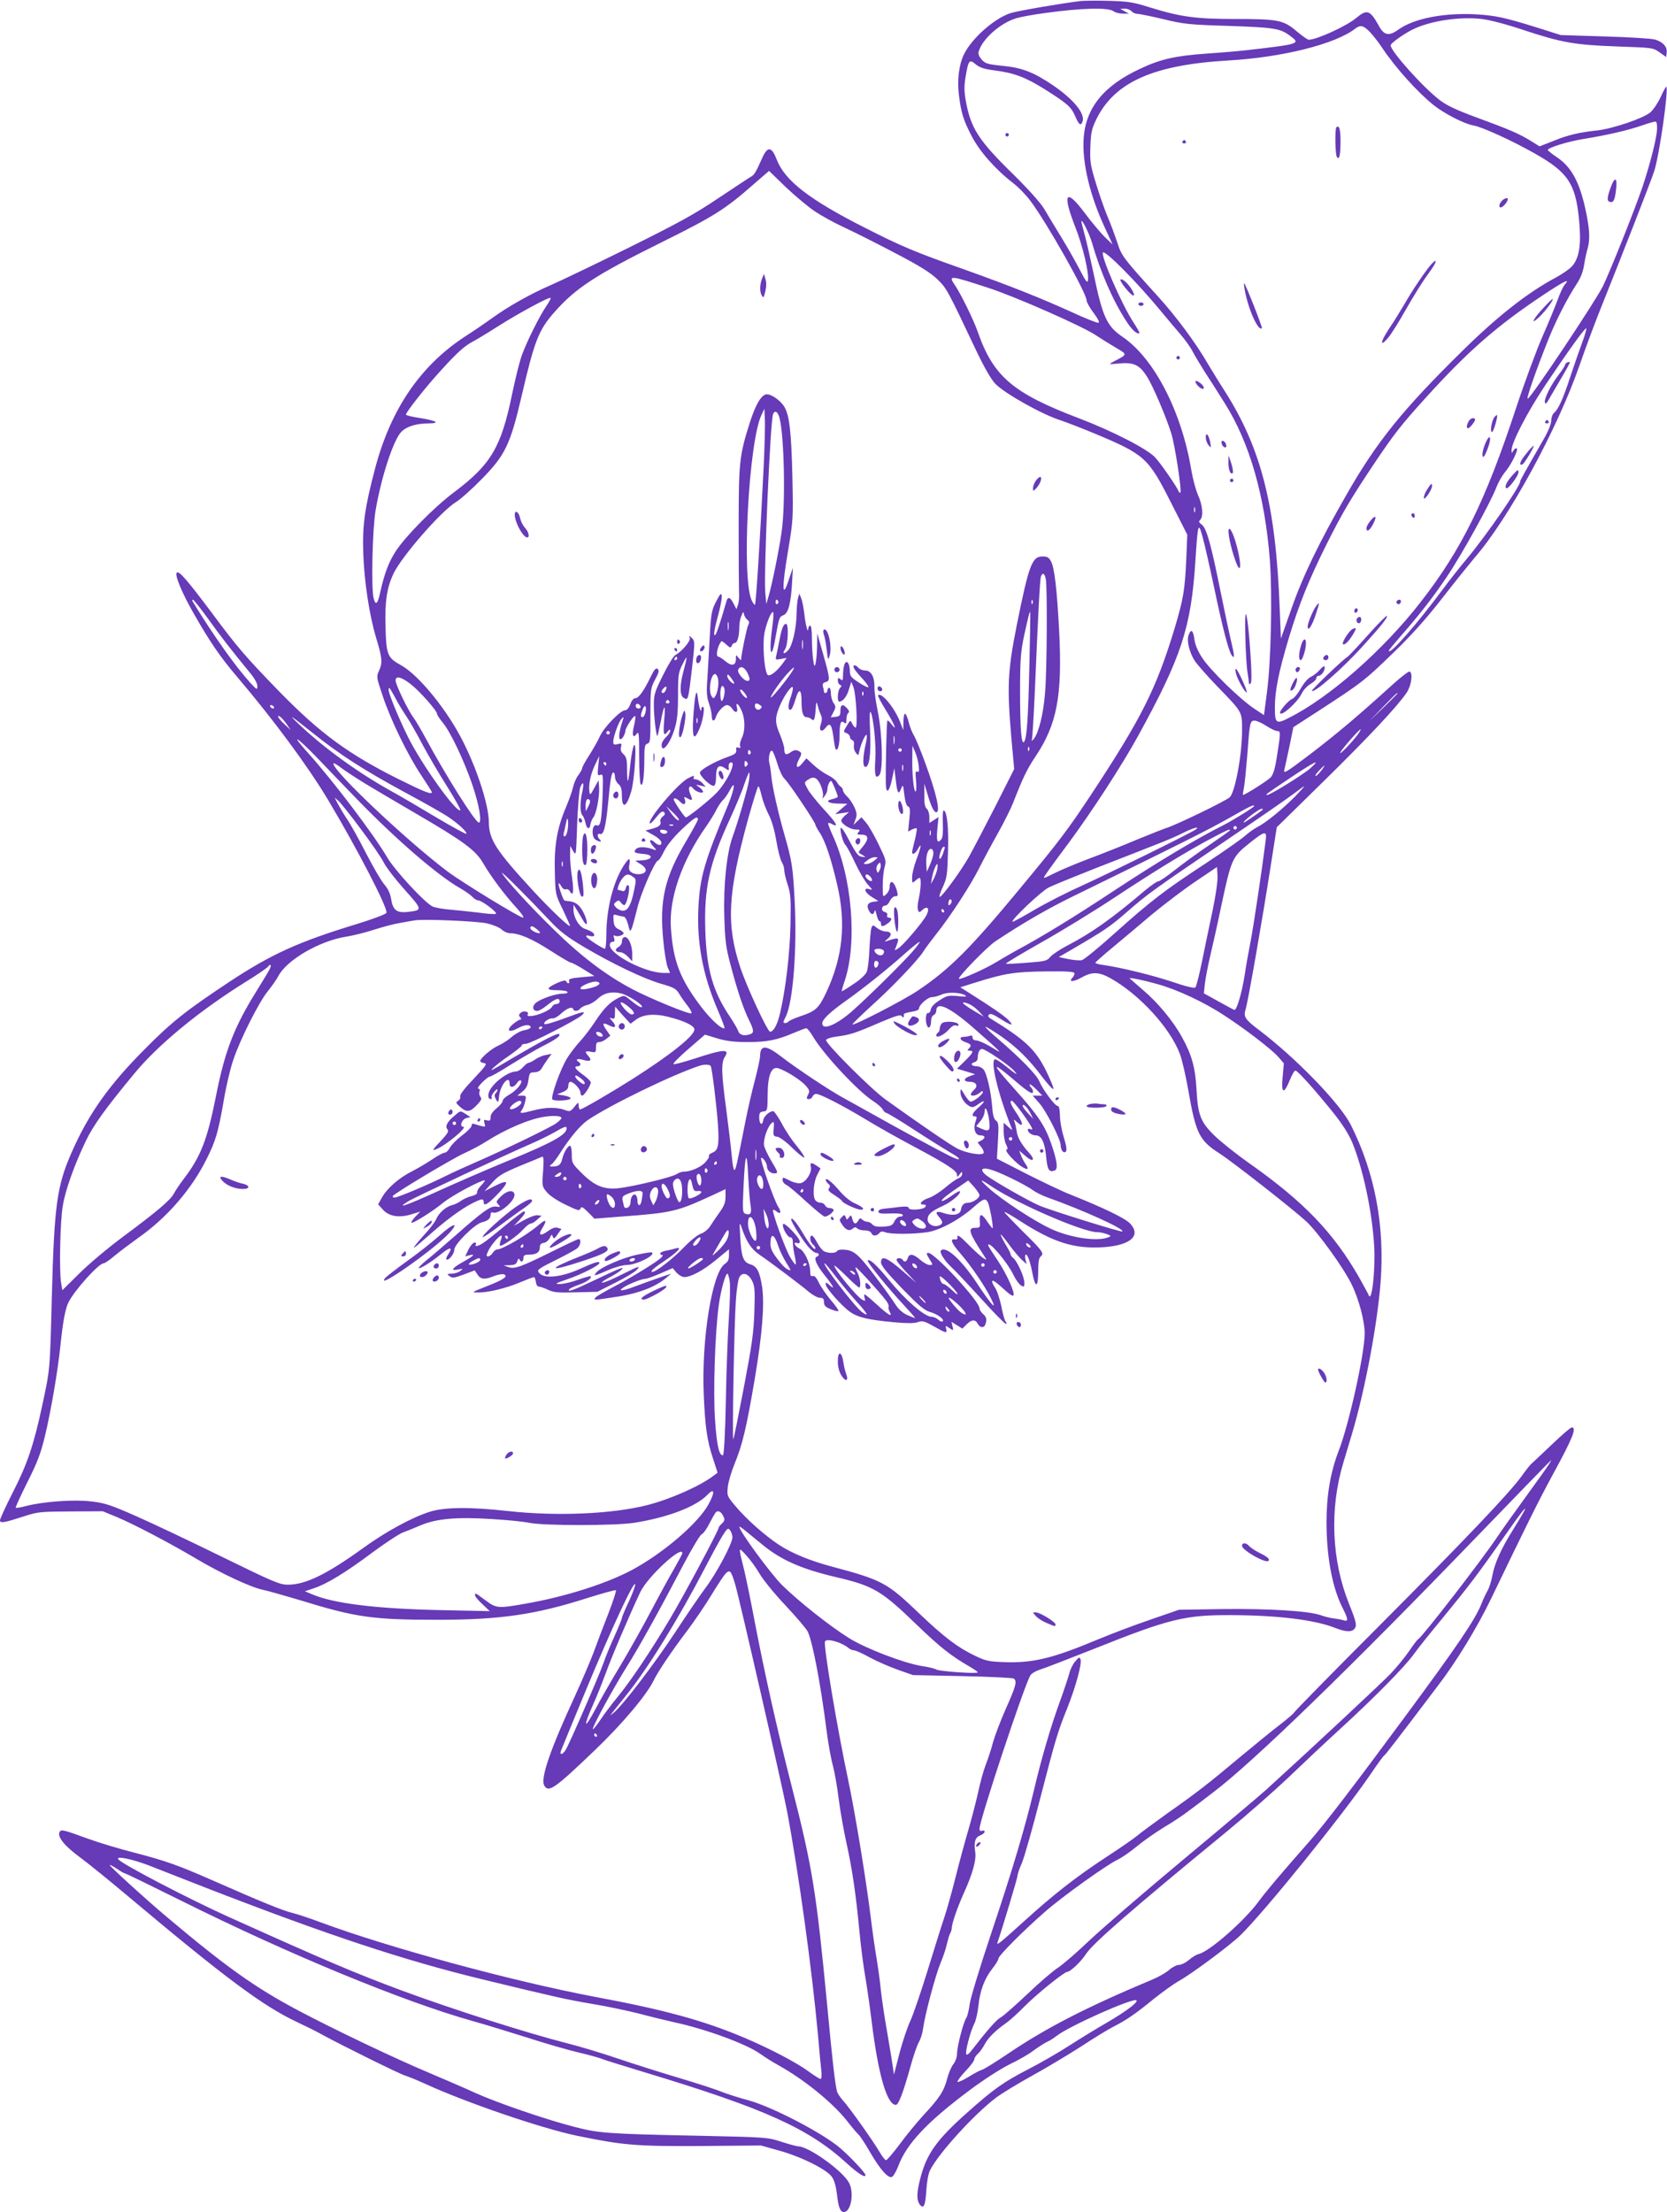 <?xml version="1.0" standalone="no"?>
<!DOCTYPE svg PUBLIC "-//W3C//DTD SVG 20010904//EN"
 "http://www.w3.org/TR/2001/REC-SVG-20010904/DTD/svg10.dtd">
<svg version="1.0" xmlns="http://www.w3.org/2000/svg"
 width="965pt" height="1280pt" viewBox="0 0 965 1280"
 preserveAspectRatio="xMidYMid meet">
<g transform="translate(0,1280) scale(0.1,-0.1)"
fill="#673ab7" stroke="none">
<path d="M6255 12794 c-101 -12 -355 -55 -402 -69 -93 -28 -228 -146 -273
-240 -29 -60 -40 -149 -29 -235 13 -103 25 -144 75 -240 47 -89 137 -191 242
-272 29 -22 73 -68 98 -102 94 -125 324 -532 324 -574 0 -10 18 -43 41 -73 26
-35 36 -55 27 -57 -7 -1 -77 26 -154 62 -176 80 -359 153 -631 250 -280 99
-354 130 -574 242 -315 160 -455 269 -502 389 -30 78 -53 81 -85 10 -37 -83
-46 -98 -67 -109 -11 -6 -95 -62 -187 -123 -138 -93 -232 -144 -520 -287 -194
-96 -397 -193 -450 -216 -116 -50 -249 -125 -338 -190 -36 -26 -103 -72 -150
-102 -264 -170 -437 -422 -529 -770 -60 -228 -74 -328 -68 -493 6 -165 35
-353 74 -485 36 -117 38 -145 18 -189 -17 -38 -16 -39 20 -147 46 -139 145
-343 224 -461 33 -50 61 -94 61 -97 0 -16 -43 1 -198 78 -287 144 -449 263
-683 502 -196 202 -241 253 -393 458 -145 193 -190 245 -203 232 -13 -13 32
-121 100 -239 92 -161 152 -249 250 -364 211 -248 410 -518 524 -708 172 -288
350 -632 340 -657 -2 -8 -83 -38 -178 -67 -332 -101 -491 -174 -729 -331 -251
-166 -337 -234 -490 -389 -209 -209 -328 -377 -426 -601 -85 -194 -100 -305
-114 -835 -11 -432 -10 -415 -56 -630 -49 -228 -87 -340 -171 -503 -40 -79
-73 -151 -73 -159 0 -19 22 -15 140 23 79 26 97 27 270 28 l185 1 80 -33 c97
-40 310 -152 460 -241 145 -86 317 -166 385 -180 30 -6 127 -34 215 -60 324
-100 421 -114 800 -114 360 0 565 30 862 125 90 28 165 49 168 46 4 -3 -16
-64 -43 -134 -28 -71 -67 -174 -87 -229 -21 -55 -69 -167 -107 -250 -141 -305
-200 -474 -178 -516 25 -45 60 -20 292 202 163 156 304 324 344 409 23 47 101
164 193 285 41 55 104 147 139 205 35 58 72 114 83 125 24 24 31 16 54 -60 24
-79 275 -1177 301 -1315 68 -362 145 -921 179 -1295 8 -93 17 -189 20 -213 3
-24 0 -42 -5 -42 -6 0 -37 20 -70 44 -67 50 -228 134 -370 194 -236 100 -462
162 -865 237 -476 90 -1188 283 -1588 431 -66 25 -140 49 -165 55 -49 11 -180
64 -452 184 -211 93 -280 117 -464 165 -83 21 -203 57 -266 80 -148 54 -158
56 -166 37 -11 -29 30 -79 121 -146 50 -37 173 -137 274 -222 569 -478 785
-638 981 -730 47 -22 110 -53 140 -70 119 -65 447 -227 484 -239 22 -7 73 -28
115 -47 237 -109 675 -259 883 -302 267 -55 340 -61 718 -59 l345 3 100 -28
c130 -35 282 -111 311 -154 14 -20 24 -58 29 -100 8 -75 19 -103 40 -103 41 0
61 111 30 169 -35 68 -234 211 -294 211 -9 0 -52 12 -96 26 -78 26 -88 27
-460 35 -545 11 -596 15 -733 50 -166 42 -454 141 -580 198 -59 27 -179 79
-267 116 -200 84 -546 249 -758 361 -249 132 -418 252 -762 542 -126 106 -334
296 -330 300 2 2 21 -8 42 -22 20 -14 41 -26 45 -26 5 0 151 -71 326 -158 622
-310 1288 -585 1692 -698 69 -19 208 -62 310 -94 102 -33 233 -71 292 -85 59
-14 124 -31 145 -40 21 -8 135 -43 253 -79 688 -208 941 -322 1163 -525 65
-59 107 -86 107 -67 0 12 -81 99 -144 154 -98 86 -397 242 -535 279 -53 14
-121 36 -152 48 -30 13 -141 49 -245 80 -104 31 -263 81 -354 112 -91 31 -223
71 -295 89 -239 61 -659 195 -960 306 -271 101 -429 168 -1000 425 -239 108
-626 310 -641 335 -12 20 81 0 174 -35 48 -19 197 -77 332 -130 709 -275 1146
-420 1608 -532 413 -100 483 -116 632 -141 85 -14 207 -40 270 -56 63 -17 155
-39 203 -50 183 -39 418 -126 497 -182 25 -18 72 -48 105 -66 148 -82 312
-215 396 -320 28 -36 59 -73 69 -82 10 -9 41 -57 69 -106 57 -97 102 -148 124
-139 8 3 25 32 37 63 47 128 167 255 409 436 85 64 184 127 238 154 51 24 113
60 138 80 26 19 59 40 73 47 15 6 40 22 57 35 69 56 446 224 464 207 10 -11
-58 -62 -168 -127 -58 -33 -156 -93 -218 -133 -63 -41 -171 -103 -241 -139
-143 -74 -197 -112 -349 -247 -183 -162 -240 -243 -277 -390 -20 -79 -20 -119
-3 -144 23 -31 34 -9 39 77 3 49 11 97 21 118 46 95 254 324 382 421 33 25
127 82 210 128 82 45 210 122 285 170 74 49 160 101 190 116 71 36 125 73 231
160 48 38 113 85 145 103 74 41 294 205 354 263 143 140 595 699 755 934 37
55 72 103 77 106 8 5 58 69 313 406 106 138 228 339 307 503 210 436 275 566
354 712 120 220 143 278 112 278 -6 0 -59 -45 -117 -101 -58 -55 -112 -106
-119 -112 -7 -7 -33 -39 -56 -72 -73 -99 -315 -354 -828 -869 -269 -269 -488
-493 -488 -497 0 -3 -37 -35 -82 -70 -46 -35 -150 -120 -233 -189 -185 -155
-243 -200 -419 -324 -76 -55 -153 -111 -170 -126 -17 -15 -96 -70 -176 -122
-182 -119 -312 -221 -486 -379 -139 -126 -158 -141 -149 -117 28 81 115 372
115 383 0 9 11 43 26 76 14 34 61 199 104 367 91 351 102 389 159 530 48 121
85 256 76 280 -6 15 -10 13 -30 -11 -14 -15 -29 -46 -35 -70 -6 -23 -31 -98
-56 -167 -50 -136 -107 -330 -149 -510 -51 -214 -125 -464 -246 -824 -68 -203
-123 -384 -126 -415 -4 -31 -12 -65 -19 -77 -18 -26 -54 -168 -54 -209 0 -18
-9 -44 -21 -59 -12 -15 -28 -53 -36 -84 -18 -71 -45 -113 -136 -210 -39 -43
-102 -119 -139 -170 -38 -50 -73 -92 -79 -92 -5 0 -22 21 -37 47 -38 65 -178
262 -212 298 -15 17 -30 39 -34 50 -11 39 -27 174 -56 485 -65 678 -86 811
-209 1291 -82 320 -153 638 -211 939 -22 118 -50 253 -61 300 -36 145 -36 141
9 92 22 -23 58 -72 80 -110 22 -37 90 -120 151 -184 60 -64 117 -131 126 -148
28 -54 76 -306 110 -575 9 -71 25 -161 36 -200 10 -38 26 -126 34 -195 9 -69
29 -183 45 -255 34 -154 54 -291 75 -510 8 -88 24 -209 35 -270 10 -60 26
-171 35 -245 38 -312 89 -490 141 -490 15 0 42 69 84 220 17 63 40 129 50 145
10 17 21 53 24 80 11 80 72 308 101 377 15 35 31 83 36 108 6 25 14 53 19 62
6 10 10 26 10 35 1 25 32 115 67 193 54 119 76 197 68 246 -8 56 0 83 31 94
13 5 24 15 24 21 0 6 -7 9 -15 5 -10 -3 -15 1 -15 11 0 50 261 836 295 889 7
11 33 26 56 33 24 7 166 62 315 121 433 173 524 195 789 194 272 -1 485 -27
604 -74 59 -23 92 -25 109 -8 19 19 15 39 -29 148 -101 252 -113 549 -33 815
15 50 38 126 51 170 74 248 146 629 165 875 25 327 -33 633 -172 910 -62 124
-317 387 -532 550 -79 59 -91 77 -78 117 13 37 100 536 145 827 l36 229 267
262 c263 258 431 437 485 517 27 41 37 110 18 122 -5 4 -49 -30 -98 -74 -208
-189 -328 -289 -477 -403 -142 -108 -158 -117 -151 -91 4 16 17 78 30 138 l22
108 159 103 c240 156 256 169 417 325 104 100 191 197 283 315 73 94 158 199
188 235 199 228 482 747 611 1120 37 107 97 267 133 355 95 236 282 713 298
765 30 92 84 473 70 488 -2 2 -17 -24 -32 -58 -15 -33 -42 -74 -60 -90 -39
-34 -218 -95 -309 -105 -104 -11 -168 -26 -251 -60 l-82 -32 -48 30 c-69 43
-128 68 -313 136 -120 44 -177 71 -217 102 -97 74 -284 283 -284 317 0 11 72
63 125 90 101 51 273 77 403 62 45 -5 147 -32 242 -64 221 -73 296 -86 542
-95 204 -7 207 -7 245 -34 l38 -27 3 26 c4 33 -21 61 -67 75 -20 6 -151 14
-291 18 l-255 8 -120 38 c-204 64 -256 75 -370 82 -188 10 -361 -24 -451 -89
-55 -39 -82 -33 -113 24 -50 90 -68 96 -130 44 -56 -47 -229 -126 -275 -126
-7 0 -38 22 -70 49 -76 65 -108 71 -355 71 -227 0 -316 12 -491 66 -102 32
-129 36 -240 39 -69 2 -143 1 -165 -1z m191 -59 c10 -8 35 -14 54 -14 l35 0
-25 14 -25 14 26 1 c15 0 32 -7 39 -15 7 -8 22 -15 34 -15 11 0 80 -14 151
-31 119 -29 151 -32 380 -39 260 -9 295 -14 353 -57 62 -46 58 -48 -248 -83
-41 -5 -146 -14 -234 -20 -183 -13 -268 -32 -386 -88 -212 -98 -316 -228 -327
-405 -9 -139 36 -328 123 -515 l45 -97 -47 45 c-25 25 -77 87 -115 138 -109
146 -131 115 -55 -80 44 -111 81 -267 74 -311 -3 -17 -14 -3 -45 58 -23 44
-71 130 -108 190 -37 61 -83 136 -102 169 -22 35 -90 111 -175 195 -204 199
-250 270 -278 433 -9 51 -9 84 0 135 16 95 21 102 58 71 23 -19 49 -28 114
-36 108 -14 175 -39 285 -108 132 -83 154 -103 177 -156 21 -49 32 -59 42 -33
18 46 -49 129 -174 214 -109 73 -175 99 -287 110 -89 9 -102 13 -123 37 -15
18 -21 33 -16 47 21 73 128 166 219 192 27 8 100 21 160 29 215 30 370 34 401
11z m1486 -122 c19 -21 50 -60 68 -88 78 -117 207 -260 300 -334 62 -49 176
-108 230 -117 51 -9 228 -90 356 -163 191 -108 235 -174 255 -384 13 -136 3
-211 -35 -261 -13 -18 -60 -51 -105 -75 -160 -86 -333 -222 -534 -420 -349
-343 -497 -527 -672 -833 -161 -281 -253 -471 -320 -663 l-60 -170 -7 173
c-22 593 -106 924 -315 1254 -33 51 -78 125 -101 163 -69 120 -186 277 -289
390 -203 224 -210 233 -236 314 -14 42 -39 110 -57 151 -17 41 -47 127 -66
190 -32 104 -35 124 -32 211 3 83 8 104 35 160 106 214 330 314 764 339 313
18 619 95 734 184 31 24 48 19 87 -21z m1660 -564 c-3 -56 -42 -205 -85 -334
-49 -142 -182 -475 -228 -571 -41 -84 -415 -645 -435 -651 -11 -4 46 160 123
352 40 100 107 231 159 310 23 34 38 72 44 111 5 32 14 75 20 94 14 48 13 102
-4 190 -36 186 -84 280 -173 340 -29 19 -52 38 -53 42 0 13 114 49 208 64 136
22 261 51 340 79 37 13 72 23 77 21 6 -2 9 -23 7 -47z m-4875 -472 c39 -26
115 -68 170 -93 54 -25 186 -91 292 -147 146 -76 208 -115 247 -153 54 -52 56
-55 231 -425 45 -93 83 -158 106 -181 57 -57 269 -176 376 -210 36 -12 124
-46 196 -76 292 -122 312 -140 444 -401 l94 -185 -6 -145 c-8 -177 -17 -228
-67 -396 -107 -352 -192 -521 -485 -965 -136 -205 -179 -262 -406 -536 -291
-352 -411 -472 -597 -597 -84 -56 -369 -203 -377 -195 -3 2 48 51 111 109 120
108 267 262 300 314 10 17 42 59 70 95 84 105 200 283 250 382 25 50 75 143
111 207 36 64 75 143 88 176 57 146 81 195 127 264 127 188 159 354 139 736
-13 244 -27 358 -47 397 -12 22 -21 28 -49 28 -61 0 -79 -49 -150 -402 -52
-263 -56 -351 -30 -653 l16 -175 -110 -218 c-61 -119 -130 -251 -153 -292 -48
-84 -155 -230 -168 -230 -5 0 3 26 18 58 24 52 26 71 30 207 4 141 -6 235 -26
235 -4 0 -6 -34 -4 -75 2 -49 -1 -81 -8 -91 -24 -28 -30 -13 -24 57 l7 71 -26
-17 -27 -17 0 35 c0 19 -7 40 -15 47 -11 9 -15 31 -14 79 l0 66 18 -60 c20
-69 37 -105 51 -105 25 0 2 105 -64 285 -26 72 -56 144 -66 160 -10 17 -24 51
-30 78 -7 26 -16 47 -21 47 -5 0 -9 -21 -9 -47 l-1 -48 -18 46 c-32 83 -108
175 -128 156 -3 -3 18 -43 46 -88 50 -82 68 -127 31 -79 -10 14 -21 23 -23 20
-5 -5 -11 -292 -9 -370 3 -59 21 -41 37 37 l12 58 8 -65 c9 -81 16 -92 31 -55
11 28 12 27 19 -34 5 -40 12 -64 22 -68 11 -4 13 -19 7 -75 l-7 -70 22 12 c13
6 25 9 28 7 2 -3 -3 -33 -11 -67 -9 -34 -16 -66 -16 -71 0 -19 20 -8 34 19 23
42 19 12 -9 -62 -14 -37 -25 -83 -25 -103 0 -34 1 -35 18 -20 10 10 22 17 25
17 11 0 8 -63 -4 -118 -7 -28 -9 -58 -5 -67 6 -17 8 -17 26 0 30 27 44 7 22
-33 -23 -42 -131 -169 -161 -189 -23 -15 -24 -14 -16 3 20 50 19 57 -6 52 -13
-3 -33 -9 -44 -13 -17 -6 -16 -4 4 13 27 22 21 42 -13 42 -13 0 -35 9 -49 20
-23 19 -25 19 -32 2 -4 -9 -9 -64 -12 -122 -2 -58 -9 -117 -15 -132 -6 -17
-37 -46 -77 -72 -36 -25 -67 -43 -68 -42 -2 2 6 28 16 58 75 219 44 603 -70
847 -16 35 -27 66 -25 68 2 3 14 0 25 -7 39 -20 22 9 -52 89 -40 44 -82 96
-92 116 -20 36 -20 37 -1 51 35 25 56 17 77 -30 10 -24 16 -52 13 -63 -5 -17
-4 -17 10 1 9 11 16 29 16 40 0 23 16 53 23 46 7 -7 37 -81 37 -90 0 -4 -14
-10 -31 -14 -46 -9 -25 -26 34 -26 l52 -1 -35 -30 -35 -30 40 6 40 6 -22 -19
c-13 -11 -23 -25 -23 -30 0 -19 52 -52 83 -52 25 0 28 -2 17 -15 -11 -13 -8
-15 19 -15 40 0 42 -26 5 -70 -15 -17 -25 -32 -23 -34 2 -2 13 -8 24 -15 19
-11 19 -11 -4 -9 -25 3 -35 18 -92 126 -13 23 -26 42 -30 42 -11 0 8 -80 24
-98 9 -9 35 -57 58 -107 23 -49 56 -105 73 -124 28 -30 29 -33 9 -26 -38 11
-28 -20 15 -46 l37 -23 -28 -4 c-33 -4 -43 -22 -27 -51 13 -26 27 -27 33 -3 2
10 7 2 11 -20 5 -21 12 -38 17 -38 5 0 9 -7 9 -15 0 -19 10 -19 38 1 25 17 29
34 7 34 -8 0 -12 6 -9 14 3 8 -3 16 -15 19 -23 6 -19 37 5 37 7 0 19 12 26 28
8 15 21 26 31 26 13 -1 16 4 11 25 -15 60 -44 79 -44 27 0 -13 -9 -31 -20 -41
-20 -18 -20 -17 -20 51 0 38 5 86 11 107 10 36 7 45 -35 131 -25 52 -57 108
-72 125 l-27 32 -23 -22 -23 -22 11 31 c10 25 9 37 -6 71 -10 22 -29 50 -42
62 -13 12 -24 28 -24 35 0 7 -6 17 -12 21 -7 4 -18 17 -24 28 -6 11 -28 28
-50 39 -21 10 -59 36 -83 58 l-43 40 -23 -28 c-31 -38 -44 -23 -20 22 16 30
17 37 4 45 -20 12 -31 11 -55 -6 -25 -17 -34 -11 -34 22 0 13 -12 51 -26 85
-20 47 -24 71 -20 101 7 43 43 119 75 157 25 31 28 12 6 -51 -16 -44 -13 -75
5 -64 5 3 17 31 26 62 19 64 34 56 34 -17 0 -62 9 -90 29 -90 9 0 22 -5 29
-12 14 -14 20 0 24 62 3 43 4 43 12 15 4 -16 12 -40 18 -52 7 -15 7 -31 0 -52
-14 -40 4 -53 29 -20 24 31 34 17 44 -60 4 -31 9 -60 12 -65 11 -17 23 21 23
76 0 72 7 93 26 77 11 -9 14 -6 14 19 0 17 5 34 11 37 7 5 4 14 -7 26 -25 28
-39 23 -39 -13 0 -29 -4 -33 -28 -36 l-28 -3 16 31 c14 27 14 33 0 52 -8 13
-15 37 -15 55 0 18 -4 33 -10 33 -5 0 -10 -7 -10 -15 0 -15 -20 -22 -20 -7 0
4 -3 17 -6 28 -4 16 0 23 15 27 28 7 26 20 -14 162 l-34 120 -1 -75 c-1 -41
-5 -86 -9 -100 -6 -21 -8 -18 -14 24 -4 27 -7 82 -7 122 0 43 -4 74 -10 74 -5
0 -10 -8 -11 -17 -1 -35 -16 20 -23 85 -4 35 -12 76 -18 90 l-11 27 -7 -25
c-5 -14 -8 -57 -9 -95 -1 -81 -24 -181 -48 -207 -23 -26 -37 -22 -19 4 18 25
23 148 6 148 -15 0 -26 -29 -39 -100 -7 -36 -15 -75 -18 -87 -5 -21 -3 -22 28
-16 l33 6 -21 -29 c-33 -46 -71 -77 -87 -71 -17 7 -31 130 -24 221 5 56 42
155 54 143 3 -3 1 -40 -5 -82 -22 -154 -6 -208 18 -65 21 116 22 121 46 130
28 11 43 66 50 186 l5 89 -24 -70 c-38 -118 -41 -49 -5 162 31 185 31 192 26
433 -6 258 -17 356 -46 405 -21 37 -79 77 -105 73 -30 -4 -62 -60 -95 -162
-61 -192 -65 -230 -65 -601 0 -187 1 -360 2 -385 2 -25 -1 -56 -6 -70 l-9 -25
-17 33 c-18 36 -32 41 -40 15 -37 -129 -59 -193 -66 -198 -12 -7 -5 35 22 133
10 40 18 83 16 95 -3 18 -9 11 -32 -33 -26 -50 -30 -68 -37 -200 -4 -80 -11
-190 -14 -245 -6 -79 -4 -109 9 -145 9 -25 16 -57 16 -72 0 -34 16 -37 25 -5
10 30 45 67 64 67 9 0 22 -9 29 -20 18 -29 36 -25 28 6 -10 37 11 21 29 -23
19 -46 19 -116 -1 -154 -8 -17 -13 -38 -10 -46 5 -11 2 -13 -10 -9 -11 4 -14
0 -12 -15 2 -17 -7 -24 -49 -39 -70 -24 -154 -71 -161 -89 -6 -17 63 -84 81
-78 7 2 12 23 12 50 0 60 15 76 50 53 26 -17 26 -17 23 5 -2 12 3 24 10 26 40
14 -16 -108 -81 -176 -42 -43 -164 -141 -177 -141 -7 0 -70 93 -70 104 0 13
20 5 39 -15 20 -22 35 -12 25 16 -6 15 -4 16 14 6 31 -17 34 -14 18 24 -16 37
-4 59 17 32 15 -19 57 -32 57 -18 0 5 -10 17 -22 26 -23 16 -23 16 7 9 l30 -7
-19 22 c-11 11 -28 21 -38 21 -11 0 -16 5 -13 10 8 14 -1 13 -33 -4 -59 -31
-238 -243 -220 -261 3 -3 19 13 37 36 25 31 36 38 45 29 8 -8 6 -15 -8 -25
-10 -8 -16 -21 -13 -29 7 -19 -9 -32 -53 -43 l-34 -9 44 -25 c25 -13 46 -32
48 -42 4 -22 -16 -22 -40 0 -28 25 -34 6 -7 -24 21 -23 22 -25 4 -19 -45 17
-91 18 -104 2 -16 -19 -7 -23 49 -28 54 -5 47 -32 -9 -36 l-44 -3 32 -20 c20
-12 31 -26 29 -37 -4 -21 -49 -28 -79 -12 -17 10 -20 18 -16 46 8 45 -2 43
-35 -9 -60 -96 -98 -249 -98 -398 0 -44 -4 -79 -8 -79 -12 0 -99 56 -107 69
-5 8 1 10 19 5 16 -4 26 -2 26 4 0 13 -16 24 -54 37 -34 12 -66 66 -66 110 l0
30 22 -35 c11 -19 28 -46 36 -60 25 -40 26 -5 2 45 -22 46 -47 66 -85 70 -11
1 -23 3 -27 4 -8 1 -39 93 -34 99 3 2 10 -6 16 -18 7 -12 18 -19 26 -16 7 3
18 -2 23 -12 19 -33 24 -1 13 76 -7 42 -12 102 -12 132 l1 55 17 -30 c17 -29
17 -26 23 155 4 102 12 198 18 214 17 41 23 26 12 -25 -14 -58 -14 -122 0
-136 6 -6 14 -25 18 -43 7 -38 25 -44 29 -10 2 14 10 32 17 40 17 20 37 125
33 175 l-3 40 -25 -45 c-22 -41 -25 -43 -28 -21 -6 40 7 103 33 156 l24 50 -6
-58 c-5 -52 -4 -57 12 -51 17 7 17 -1 13 -127 -6 -141 -12 -173 -33 -165 -29
11 -34 -68 -6 -84 26 -14 38 -13 23 2 -17 17 -15 39 2 32 20 -8 33 42 46 176
13 142 20 180 31 180 5 0 9 -11 9 -25 0 -14 9 -33 20 -42 15 -13 20 -30 20
-65 0 -82 27 -71 54 22 20 67 34 295 16 267 -6 -9 -16 -59 -21 -109 -5 -50
-11 -94 -14 -96 -3 -3 -5 26 -5 65 0 58 -4 73 -21 89 -14 12 -18 25 -14 41 5
21 3 23 -20 17 -20 -5 -25 -3 -25 13 0 30 31 116 48 133 13 13 14 13 9 -2 -30
-85 -30 -143 0 -103 7 11 13 26 13 35 0 18 50 94 57 86 3 -3 0 -28 -7 -56 -13
-56 -6 -76 16 -46 12 17 14 2 14 -130 0 -82 4 -155 9 -162 12 -19 21 44 21
146 0 72 3 85 18 89 16 4 18 19 17 161 0 152 1 159 27 209 22 40 25 53 15 62
-10 8 -20 -3 -41 -47 -40 -82 -69 -122 -88 -122 -10 0 -22 -14 -29 -35 -8 -22
-20 -35 -31 -35 -26 0 -122 -99 -145 -150 -11 -25 -39 -74 -61 -109 -23 -35
-42 -70 -42 -76 0 -7 -10 -24 -21 -39 -12 -15 -26 -46 -31 -69 -5 -23 -25 -79
-44 -124 -49 -116 -67 -219 -62 -372 3 -125 3 -127 46 -214 23 -49 42 -91 42
-94 0 -14 -110 90 -218 207 -210 228 -251 292 -252 390 0 98 -65 301 -149 468
-92 184 -257 386 -360 443 -77 42 -85 60 -89 215 -5 152 7 231 45 313 48 101
275 362 363 416 25 15 90 73 145 129 140 142 169 202 235 486 74 318 98 380
189 483 123 140 238 215 619 404 305 151 369 191 535 337 l89 77 97 -94 c54
-51 129 -114 168 -140z m1604 -180 c49 -171 121 -336 200 -457 32 -50 64 -78
75 -67 2 2 -15 32 -38 67 -67 104 -188 383 -173 399 14 13 200 -175 335 -339
34 -41 84 -101 112 -133 28 -32 60 -77 72 -101 12 -23 43 -75 69 -116 27 -41
80 -124 118 -185 143 -227 231 -534 260 -905 15 -200 7 -591 -17 -767 l-17
-131 -59 39 c-85 58 -255 224 -299 293 -25 38 -41 76 -45 107 -7 53 -19 62
-33 25 -13 -32 4 -102 36 -151 15 -22 72 -87 128 -145 151 -156 145 -146 145
-260 0 -138 -41 -358 -72 -384 -27 -23 -306 -158 -363 -176 -22 -7 -98 -38
-170 -67 -71 -30 -193 -79 -271 -108 -77 -29 -168 -67 -202 -84 -34 -17 -64
-31 -67 -31 -8 0 13 30 136 195 139 187 314 457 407 626 252 459 307 627 332
1014 14 216 17 228 41 140 11 -38 42 -175 69 -302 48 -229 81 -354 99 -383 19
-28 18 -5 0 70 -10 41 -39 176 -64 300 -55 273 -81 366 -109 385 -16 12 -18
17 -8 27 19 19 14 85 -12 141 -13 29 -31 95 -40 149 -56 337 -215 645 -398
769 -91 62 -115 114 -168 369 -17 80 -39 178 -50 218 -11 40 -20 76 -20 80 1
21 45 -68 61 -121z m-596 -264 c154 -50 549 -224 622 -275 26 -17 75 -48 111
-69 71 -42 71 -38 -13 -82 -29 -16 -29 -16 36 -10 82 7 115 -8 158 -75 35 -55
110 -230 141 -329 22 -69 62 -334 53 -343 -3 -3 -8 1 -10 7 -9 24 -101 158
-135 195 -44 49 -246 153 -443 228 -382 145 -495 242 -585 500 -24 69 -96 215
-129 265 -44 65 -39 64 194 -12z m3333 20 c-9 -10 -27 -49 -41 -88 -14 -38
-53 -133 -87 -210 -34 -77 -104 -266 -155 -420 -177 -537 -315 -816 -552
-1120 -217 -279 -528 -552 -762 -669 -73 -38 -81 -32 -81 58 0 99 22 208 81
405 60 198 115 334 218 541 91 181 137 259 271 460 121 180 159 229 303 388
245 270 410 415 682 596 122 81 158 98 123 59z m-5896 -125 c-38 -56 -108
-195 -139 -278 -14 -36 -40 -141 -59 -233 -63 -305 -122 -405 -335 -565 -113
-84 -283 -256 -339 -343 -40 -62 -66 -131 -90 -241 -14 -64 -26 -73 -37 -30
-15 53 -7 401 11 507 33 195 103 408 149 456 30 31 87 49 158 49 73 1 45 16
-55 32 -42 6 -76 15 -76 19 0 14 118 164 202 255 95 105 139 144 188 169 19
10 82 48 140 85 116 74 300 174 307 166 3 -2 -8 -24 -25 -48z m5997 -210 c-17
-46 -48 -135 -69 -199 -41 -125 -69 -188 -94 -208 -9 -8 -16 -28 -16 -45 0
-19 -18 -63 -46 -111 -115 -200 -134 -235 -134 -241 0 -29 -196 -313 -310
-449 -41 -49 -102 -126 -134 -170 -151 -204 -316 -392 -316 -360 0 4 27 36 59
73 116 132 192 229 275 352 87 128 257 436 290 524 10 26 31 62 45 80 37 42
83 134 71 141 -5 3 -13 -3 -19 -12 -10 -17 -10 -17 -11 1 0 45 91 221 198 381
132 197 224 324 234 325 4 0 -6 -37 -23 -82z m-4738 -713 c-21 -431 -45 -805
-51 -805 -4 0 -12 12 -19 27 -59 129 -17 915 57 1072 l17 36 3 -70 c1 -38 -2
-155 -7 -260z m91 279 c28 -105 36 -499 13 -659 -14 -103 -56 -309 -77 -380
l-12 -40 -6 68 c-9 120 29 988 45 1030 10 25 27 16 37 -19z m2405 -546 c-3 -7
-5 -2 -5 12 0 14 2 19 5 13 2 -7 2 -19 0 -25z m-863 -389 c9 -48 7 -519 -4
-654 -9 -123 -37 -235 -65 -270 -13 -15 -15 -16 -11 -3 2 9 10 128 16 265 20
471 30 662 36 678 10 24 21 18 28 -16z m-4849 -230 c74 -103 131 -177 242
-312 26 -31 43 -62 43 -77 -1 -24 -3 -22 -42 20 -88 97 -215 277 -332 468 -4
6 -4 12 1 12 4 0 44 -50 88 -111z m3300 102 c3 -5 1 -12 -5 -16 -5 -3 -10 1
-10 9 0 18 6 21 15 7z m1472 -13 c-3 -8 -6 -5 -6 6 -1 11 2 17 5 13 3 -3 4
-12 1 -19z m-1650 -95 c11 -9 12 -16 4 -31 -8 -15 -40 -168 -41 -201 0 -3 -7
3 -15 13 -14 19 -15 19 -15 -7 0 -39 -24 -44 -61 -13 -17 14 -35 26 -40 26
-18 0 -6 63 17 89 2 3 15 -6 29 -19 22 -20 25 -21 31 -6 3 9 12 16 19 16 14 0
25 43 25 96 0 18 5 45 12 61 10 25 12 26 15 8 3 -11 11 -25 20 -32z m1632
-261 c-7 -305 -14 -415 -29 -442 -17 -30 -25 67 -25 285 0 191 4 234 23 325
25 113 32 143 36 138 1 -2 -1 -139 -5 -306z m-1742 206 c-2 -13 -4 -5 -4 17
-1 22 1 32 4 23 2 -10 2 -28 0 -40z m430 -110 c-2 -13 -4 -3 -4 22 0 25 2 35
4 23 2 -13 2 -33 0 -45z m-322 -138 c18 -36 19 -50 2 -50 -21 0 -60 47 -54 64
10 25 35 18 52 -14z m210 -65 c-37 -47 -70 -84 -72 -81 -6 6 51 90 95 138 61
67 46 32 -23 -57z m-379 30 c7 -28 -1 -82 -16 -105 -9 -13 -11 -13 -20 0 -21
32 -6 130 20 130 5 0 12 -11 16 -25z m94 -29 c0 -5 -9 -1 -20 9 -11 10 -20 25
-20 34 0 12 6 9 20 -9 11 -14 20 -29 20 -34z m-1871 -6 c52 -41 151 -153 151
-171 0 -6 16 -30 35 -53 44 -54 122 -218 170 -359 39 -115 56 -217 37 -217
-20 0 -195 278 -306 485 -27 50 -59 104 -72 122 -32 42 -104 192 -104 215 0
30 34 21 89 -22z m1814 -23 c6 -17 -3 -66 -14 -73 -5 -3 -9 15 -9 40 0 44 12
61 23 33z m-1901 -62 c11 -22 37 -65 57 -95 21 -30 63 -104 95 -165 32 -60 96
-170 143 -244 46 -73 81 -136 78 -139 -20 -21 -226 267 -304 425 -55 112 -111
248 -111 270 0 15 2 16 11 3 5 -8 19 -33 31 -55z m2023 29 c11 -17 13 -25 4
-22 -16 5 -44 48 -31 48 5 0 17 -12 27 -26z m3775 3 c0 -1 -37 -38 -82 -82
l-83 -80 80 83 c74 76 85 87 85 79z m-4382 -75 c2 -7 -3 -12 -12 -12 -9 0 -16
7 -16 16 0 17 22 14 28 -4z m692 8 c11 -7 12 -12 3 -21 -13 -13 -33 -4 -33 17
0 16 9 18 30 4z m-2815 -10 c3 -5 2 -10 -4 -10 -5 0 -13 5 -16 10 -3 6 -2 10
4 10 5 0 13 -4 16 -10z m2151 -35 c-4 -14 -11 -25 -16 -25 -13 0 -13 12 1 47
13 32 24 15 15 -22z m-2074 -69 l21 -31 -36 34 c-21 19 -37 39 -37 44 0 14 28
-11 52 -47z m153 -51 c152 -122 296 -214 529 -340 110 -59 225 -124 255 -145
59 -40 108 -87 100 -95 -3 -2 -79 39 -170 93 -90 54 -211 125 -269 157 -187
104 -382 245 -525 380 -74 70 -61 62 80 -50z m5515 45 c25 -16 53 -30 63 -30
21 0 21 -9 0 -140 -11 -75 -22 -112 -37 -128 -16 -18 -148 -102 -161 -102 -1
0 1 17 5 38 5 20 13 105 20 187 14 195 16 205 43 205 12 0 42 -14 67 -30z
m531 -49 c-33 -45 -113 -128 -102 -105 11 22 109 134 118 134 2 0 -5 -13 -16
-29z m-4331 9 c0 -5 -4 -10 -10 -10 -5 0 -10 5 -10 10 0 6 5 10 10 10 6 0 10
-4 10 -10z m1647 -62 c-2 -13 -4 -5 -4 17 -1 22 1 32 4 23 2 -10 2 -28 0 -40z
m-3112 -321 c228 -235 468 -442 596 -515 30 -17 64 -41 74 -52 10 -11 25 -20
33 -20 21 0 117 -73 102 -78 -7 -3 -51 0 -99 7 -47 6 -120 13 -161 17 -41 3
-88 11 -105 18 -43 19 -220 209 -265 287 -79 134 -309 437 -453 598 -109 120
-76 105 46 -21 61 -64 166 -173 232 -241z m3253 194 c4 -34 2 -42 -8 -36 -10
6 -12 -5 -7 -53 3 -34 2 -62 -3 -62 -10 0 -20 91 -19 185 l1 80 15 -35 c9 -19
18 -55 21 -79z m639 87 c-3 -8 -6 -5 -6 6 -1 11 2 17 5 13 3 -3 4 -12 1 -19z
m-737 2 c0 -5 -4 -10 -10 -10 -5 0 -10 5 -10 10 0 6 5 10 10 10 6 0 10 -4 10
-10z m-875 -9 c3 -5 1 -12 -5 -16 -5 -3 -10 1 -10 9 0 18 6 21 15 7z m155 -70
c11 -37 29 -76 41 -87 24 -21 179 -252 179 -266 0 -4 11 -25 25 -46 32 -48 67
-153 101 -300 53 -225 33 -420 -63 -625 -43 -91 -61 -108 -148 -137 -36 -12
-67 -26 -70 -31 -4 -5 -13 -9 -21 -9 -12 0 -11 7 5 38 42 84 66 393 51 673
-10 195 -16 229 -59 379 -37 129 -70 276 -76 338 -2 26 -7 59 -11 74 -8 33 3
81 16 73 5 -3 19 -36 30 -74z m-178 -13 c-9 -9 -12 -7 -12 12 0 19 3 21 12 12
9 -9 9 -15 0 -24z m-2212 -100 c58 -35 193 -115 300 -177 271 -158 343 -210
387 -286 44 -76 124 -183 192 -257 29 -32 47 -58 39 -58 -19 0 -350 202 -437
267 -234 176 -661 579 -661 624 0 6 17 -3 38 -19 20 -16 84 -58 142 -94z
m1400 112 c0 -5 -2 -10 -4 -10 -3 0 -8 5 -11 10 -3 6 -1 10 4 10 6 0 11 -4 11
-10z m4075 -26 c-41 -36 -231 -154 -249 -154 -14 0 -11 2 135 100 141 94 180
113 114 54z m-2358 -11 c-3 -10 -5 -4 -5 12 0 17 2 24 5 18 2 -7 2 -21 0 -30z
m2421 -3 c-12 -16 -26 -30 -32 -30 -5 0 3 14 19 30 16 17 30 30 32 30 2 0 -6
-13 -19 -30z m-3312 -55 c-8 -50 -63 -239 -95 -327 -34 -93 -54 -280 -48 -463
4 -138 9 -177 36 -278 39 -149 76 -258 107 -320 28 -57 30 -73 8 -81 -34 -13
-63 -6 -70 17 -4 12 -25 48 -46 80 -101 148 -138 278 -145 502 -8 247 23 387
142 645 34 74 72 165 84 203 13 37 25 67 28 67 3 0 2 -20 -1 -45z m-121 -142
c-139 -333 -163 -419 -172 -594 -10 -203 25 -390 110 -589 25 -58 43 -107 42
-109 -13 -12 -79 48 -137 124 -121 160 -161 263 -174 453 -13 171 62 388 202
587 23 33 51 78 62 101 11 22 28 46 37 54 9 8 26 32 38 54 37 72 31 14 -8 -81z
m194 52 c7 -30 25 -78 40 -107 18 -34 34 -89 45 -153 9 -54 23 -109 31 -122 8
-12 15 -34 15 -48 0 -14 9 -52 20 -85 17 -52 19 -79 16 -232 -4 -170 -28 -374
-61 -514 -15 -64 -37 -104 -57 -104 -15 0 -134 257 -172 370 -83 251 -74 428
45 862 29 103 55 188 59 188 4 0 12 -25 19 -55z m3086 -6 c-72 -72 -167 -150
-215 -174 -19 -10 -52 -33 -72 -51 -21 -19 -124 -91 -230 -161 -238 -156 -316
-216 -527 -405 -91 -82 -176 -151 -188 -154 -12 -3 -47 0 -78 6 l-56 12 73 42
c190 111 224 134 315 213 133 116 145 124 643 462 146 99 292 200 325 225 33
25 62 46 65 46 2 0 -22 -27 -55 -61z m-5408 -184 c58 -77 118 -164 134 -195
15 -30 71 -102 123 -160 103 -115 103 -117 16 -127 -64 -7 -86 11 -96 76 -5
31 -18 59 -40 84 -18 21 -65 102 -105 180 -40 78 -89 167 -110 197 -20 30 -44
71 -54 90 l-18 35 23 -20 c12 -11 70 -83 127 -160z m1319 129 l-15 -29 -1 31
c0 34 9 49 23 35 5 -5 3 -20 -7 -37z m3854 2 c0 -7 -123 -83 -180 -112 -152
-76 -382 -214 -625 -374 -245 -162 -426 -272 -575 -352 -30 -17 -81 -46 -114
-66 -57 -36 -207 -103 -215 -96 -9 8 163 185 211 217 158 105 301 188 453 262
590 288 794 390 905 454 116 66 140 77 140 67z m-3330 -79 c0 -14 -28 11 -52
47 l-21 31 36 -34 c21 -19 37 -39 37 -44z m3380 59 c0 -3 -59 -45 -97 -69 -31
-19 -9 5 33 38 42 31 64 42 64 31z m-4025 -122 c-3 -19 -11 -34 -16 -34 -6 0
-8 8 -6 18 3 9 9 35 13 57 6 32 9 35 12 16 2 -13 1 -39 -3 -57z m755 64 c0 -6
-29 -59 -63 -117 -129 -215 -161 -349 -137 -586 6 -66 18 -135 25 -152 l14
-33 -37 0 c-106 0 -312 107 -312 161 0 11 7 19 16 19 11 0 14 6 9 21 -5 15 -4
19 4 15 14 -9 51 2 51 14 0 5 -12 15 -27 22 -22 10 -29 21 -31 51 -3 36 -2 38
20 31 13 -4 30 -7 38 -8 9 -1 19 -19 26 -46 11 -43 11 -44 22 -20 5 14 19 65
31 114 20 86 103 276 120 276 5 0 21 24 35 54 17 34 54 80 101 125 73 69 95
83 95 59z m-143 -34 c-3 -3 -12 -4 -19 -1 -8 3 -5 6 6 6 11 1 17 -2 13 -5z
m3263 -14 c0 -5 -4 -10 -10 -10 -5 0 -10 5 -10 10 0 6 5 10 10 10 6 0 10 -4
10 -10z m-240 -11 c-35 -24 -518 -261 -655 -323 -83 -37 -207 -100 -275 -140
-69 -41 -127 -72 -129 -70 -10 10 167 177 209 198 25 13 151 64 280 115 129
50 282 110 340 133 58 22 130 53 160 69 55 28 103 41 70 18z m-3057 -14 c-4
-15 -36 -12 -41 3 -3 9 3 13 19 10 13 -1 23 -7 22 -13z m1524 -17 c-3 -7 -5
-2 -5 12 0 14 2 19 5 13 2 -7 2 -19 0 -25z m1733 27 c0 -2 -55 -41 -121 -86
-67 -45 -157 -111 -201 -146 -44 -35 -86 -63 -93 -63 -8 0 -42 -24 -76 -52
-192 -163 -309 -246 -451 -320 -43 -22 -87 -52 -98 -65 -18 -23 -29 -26 -136
-34 -64 -5 -119 -8 -121 -5 -2 2 89 57 204 122 114 64 305 181 423 259 234
155 438 279 574 350 86 45 96 49 96 40z m207 -57 c-22 -175 -71 -500 -87 -583
-11 -55 -27 -144 -35 -199 -16 -102 -46 -202 -59 -200 -4 1 -46 23 -92 49
l-85 47 6 57 c4 31 17 101 30 156 13 55 43 187 65 294 57 267 63 282 158 358
94 76 107 78 99 21z m-1857 -42 c0 -1 -5 -17 -11 -35 -15 -43 -30 -40 -16 4 6
19 14 35 19 35 4 0 8 -2 8 -4z m-67 -37 c-1 -13 -10 -42 -20 -64 l-18 -40 -3
47 c-3 51 12 92 31 85 7 -2 11 -15 10 -28z m-342 -39 c-13 -11 -33 -20 -45
-20 -21 1 -21 1 3 20 13 11 33 20 45 20 21 -1 21 -1 -3 -20z m-1804 -32 c-3
-7 -5 -2 -5 12 0 14 2 19 5 13 2 -7 2 -19 0 -25z m1834 -25 c-9 -17 -10 -17
-16 0 -4 9 -1 25 6 34 13 15 14 15 17 0 2 -9 -1 -24 -7 -34z m334 5 c-4 -18
-14 -44 -22 -58 l-14 -25 5 30 c6 38 24 85 32 85 3 0 2 -15 -1 -32z m1595
-235 c-17 -81 -45 -213 -61 -293 -16 -80 -34 -149 -39 -154 -6 -6 -57 6 -132
32 -117 39 -298 83 -400 98 -27 3 -48 9 -47 13 0 3 44 42 97 86 53 44 157 131
231 194 75 62 190 149 256 193 l120 81 3 -51 c2 -30 -10 -112 -28 -199z
m-3834 -64 c56 -60 99 -92 195 -149 166 -98 346 -184 447 -213 73 -21 86 -28
104 -58 11 -19 34 -51 50 -71 15 -20 25 -39 20 -42 -12 -7 -241 87 -341 140
-154 81 -298 191 -454 344 -141 137 -282 292 -301 328 -8 17 151 -142 280
-279z m479 257 c18 -13 19 -18 6 -77 -17 -85 -36 -119 -65 -119 -12 0 -30 8
-40 19 -15 17 -15 19 0 32 14 11 18 11 30 -6 8 -10 17 -15 21 -11 15 14 32
101 22 111 -6 6 -12 2 -16 -13 -3 -15 -11 -21 -20 -18 -8 3 -19 6 -24 6 -11 0
8 50 28 72 19 22 33 22 58 4z m1375 -1 c7 -9 10 -18 7 -22 -8 -7 -37 15 -37
28 0 14 16 11 30 -6z m461 -158 c-8 -8 -11 -7 -11 4 0 9 3 19 7 23 4 4 9 2 11
-4 3 -7 -1 -17 -7 -23z m-36 -37 c3 -5 1 -10 -4 -10 -6 0 -11 5 -11 10 0 6 2
10 4 10 3 0 8 -4 11 -10z m-2647 -73 c35 -8 72 -23 85 -35 13 -12 35 -22 48
-22 54 0 130 -33 234 -100 59 -38 113 -70 119 -70 6 0 39 -17 74 -39 l63 -39
-76 -7 c-60 -5 -75 -10 -71 -21 3 -8 1 -14 -3 -14 -5 0 -11 5 -13 11 -3 8 -19
5 -50 -8 -68 -31 -69 -43 -4 -43 30 0 58 -4 61 -10 4 -6 -8 -10 -29 -10 -41 0
-130 -31 -156 -55 -22 -20 -16 -45 10 -45 10 0 37 16 60 35 45 37 70 45 70 20
0 -8 -9 -15 -19 -15 -10 0 -21 -7 -25 -15 -3 -9 -26 -24 -52 -35 -49 -21 -99
-27 -89 -10 10 16 -23 24 -40 10 -12 -10 -13 -16 -4 -26 8 -9 8 -14 1 -14 -6
0 -25 -12 -42 -26 -43 -37 -25 -53 28 -24 39 22 72 24 74 5 0 -5 -15 -13 -35
-16 -20 -3 -52 -20 -73 -38 -20 -18 -55 -41 -78 -51 -40 -17 -106 -74 -106
-90 0 -5 10 -10 23 -12 19 -3 12 -13 -61 -91 -53 -55 -82 -93 -78 -102 3 -8
-3 -19 -12 -25 -15 -9 -14 -12 11 -35 38 -33 57 -32 97 10 26 27 31 37 21 48
-6 8 -9 22 -5 31 4 10 1 16 -7 16 -7 0 2 16 21 35 19 19 39 35 45 35 7 0 62
31 123 70 62 38 142 85 179 104 83 42 110 62 100 72 -8 9 -91 -34 -262 -134
-60 -36 -114 -67 -120 -70 -36 -20 32 39 92 79 40 28 73 54 73 59 0 6 11 10
25 10 25 0 296 139 324 166 28 26 6 22 -102 -19 -59 -22 -110 -37 -115 -33
-10 10 29 37 48 33 8 -1 29 10 45 25 35 33 67 46 73 29 5 -15 27 -14 41 3 7 8
26 18 42 21 17 4 43 20 59 35 36 35 83 45 137 31 42 -11 129 -68 119 -78 -5
-6 -28 8 -77 48 -25 20 -27 20 -60 4 -50 -25 -85 -62 -135 -138 -25 -38 -64
-89 -88 -115 -24 -26 -57 -69 -74 -97 -39 -64 -96 -225 -84 -237 12 -12 108
-6 105 7 -1 6 -19 13 -40 16 l-38 6 33 14 c23 9 32 20 32 36 0 13 5 23 12 23
19 0 58 -42 58 -62 0 -10 5 -18 10 -18 12 0 50 59 50 77 0 6 -20 26 -45 44
-46 33 -56 49 -30 49 17 0 20 16 5 25 -23 14 -7 22 25 12 42 -12 54 -4 32 21
-24 27 -21 32 13 26 28 -6 30 -5 30 25 0 24 4 31 19 31 10 0 29 8 42 19 l22
18 -22 32 c-28 39 -23 48 18 26 36 -18 42 -4 14 28 -17 19 -17 20 0 14 14 -5
17 0 17 31 l1 37 44 -50 45 -49 32 24 c42 31 108 36 187 16 95 -24 151 -52
151 -73 0 -37 -139 -147 -357 -286 -133 -84 -293 -177 -305 -177 -4 0 -8 10
-8 23 -1 21 -2 21 -25 -8 -23 -28 -26 -29 -58 -17 -45 16 -110 15 -177 -3 -73
-19 -86 -20 -70 0 6 8 16 30 20 50 7 33 7 35 -19 35 l-26 0 29 23 c22 18 31
35 35 68 6 40 8 44 35 44 18 1 33 8 40 20 6 11 22 35 35 54 l24 33 -34 -7
c-19 -3 -46 -15 -61 -26 -15 -10 -32 -19 -38 -19 -5 0 -20 -11 -32 -25 -12
-14 -30 -25 -40 -25 -44 0 -127 -60 -153 -110 -13 -26 -10 -50 6 -50 6 0 8 4
5 9 -3 5 3 20 14 32 11 13 19 19 20 14 0 -6 -5 -16 -11 -22 -8 -8 -7 -17 2
-34 13 -23 14 -22 19 23 8 62 60 122 60 68 0 -27 24 -25 43 3 8 12 18 19 23
14 12 -11 -28 -60 -69 -82 -20 -11 -37 -27 -37 -35 0 -8 -16 -28 -35 -43 -22
-18 -35 -36 -35 -51 0 -20 -4 -23 -21 -19 -18 5 -20 3 -14 -17 6 -20 5 -22
-18 -16 -14 3 -32 9 -41 12 -10 4 -16 1 -16 -10 0 -8 -25 -34 -56 -57 -30 -23
-62 -55 -70 -71 -8 -15 -21 -28 -29 -28 -9 0 -41 -17 -73 -39 -31 -21 -84 -52
-117 -69 -74 -37 -143 -97 -173 -150 l-23 -41 28 -31 c35 -39 95 -49 167 -26
l49 15 -28 -29 c-16 -17 -26 -32 -23 -35 7 -7 120 63 187 118 50 40 212 127
237 127 4 0 -5 -13 -20 -29 -15 -15 -26 -34 -24 -41 2 -8 -11 -16 -31 -21 -18
-4 -45 -16 -60 -26 -14 -11 -38 -23 -52 -26 -37 -9 -77 -44 -93 -80 -7 -18
-41 -62 -76 -99 -34 -38 -58 -68 -54 -68 4 0 41 31 83 68 93 84 190 156 253
188 55 28 68 30 68 9 0 -27 21 -16 76 40 74 77 72 94 -8 54 l-63 -32 44 49
c38 42 62 56 160 97 64 26 122 50 128 53 10 5 12 -14 7 -83 -7 -87 -6 -89 22
-122 16 -20 62 -50 108 -72 70 -34 81 -37 86 -23 5 14 13 11 44 -20 l37 -38
152 12 c299 22 326 29 530 123 l77 36 0 -43 c0 -34 -8 -55 -35 -92 -19 -27
-44 -63 -55 -81 -12 -18 -36 -37 -53 -42 -18 -6 -63 -42 -100 -81 -60 -63
-160 -140 -180 -140 -18 0 7 22 79 70 73 50 97 79 52 65 -13 -4 -38 -10 -56
-13 -18 -4 -32 -11 -30 -17 2 -5 7 -9 12 -7 5 2 3 -4 -4 -13 -17 -21 -171
-116 -279 -172 -47 -25 -93 -51 -101 -59 -12 -12 -12 -14 5 -14 11 0 71 9 134
19 117 20 205 55 266 105 l30 26 -70 -24 c-38 -13 -101 -36 -139 -50 -72 -28
-105 -30 -65 -5 31 20 105 49 125 49 9 0 48 14 87 31 l71 31 22 -26 c13 -14
33 -26 46 -26 40 1 110 39 185 101 l73 60 0 -34 c0 -26 -6 -39 -24 -51 -73
-48 -136 -437 -122 -756 8 -187 19 -266 53 -368 l27 -84 -24 -18 c-81 -61
-251 -136 -385 -170 -201 -51 -523 -65 -803 -34 -224 25 -371 23 -457 -5 -103
-33 -255 -116 -384 -210 -210 -151 -332 -211 -434 -211 -47 0 -83 15 -377 159
-179 88 -403 194 -498 236 -152 67 -185 78 -265 87 -101 12 -277 -1 -377 -27
-30 -8 -56 -12 -59 -10 -2 3 28 69 67 147 58 115 78 167 102 267 35 145 76
385 90 526 14 135 28 213 47 250 38 73 175 225 204 225 6 0 34 19 62 43 29 24
90 70 136 103 166 116 308 279 396 455 53 105 68 155 100 339 13 80 38 186 55
235 40 121 150 338 201 400 22 27 49 66 60 86 47 93 239 205 394 229 39 6 111
24 160 40 50 16 117 34 150 39 33 6 71 13 85 15 49 9 356 -4 418 -17z m293
-37 c14 -11 18 -19 11 -20 -19 0 -52 19 -52 30 0 16 16 12 41 -10z m2171 -127
c-56 -64 -241 -247 -340 -336 -95 -86 -182 -123 -182 -79 0 23 44 65 140 133
101 72 238 181 335 268 44 39 84 71 88 71 5 0 -14 -26 -41 -57z m-166 6 c3 -6
1 -16 -5 -22 -13 -13 -42 0 -49 21 -5 15 44 16 54 1z m-33 -65 c8 -8 -3 -34
-14 -34 -5 0 -9 9 -9 20 0 19 11 26 23 14z m-3524 -46 c-6 -12 -40 -68 -74
-123 -130 -208 -184 -349 -235 -609 -50 -251 -88 -349 -185 -476 -23 -30 -49
-69 -58 -86 -20 -38 -92 -100 -297 -252 -85 -63 -199 -159 -252 -212 l-97 -96
-7 41 c-12 65 -6 364 10 450 15 90 67 235 132 371 44 92 114 189 281 391 140
170 381 367 648 533 62 38 118 77 125 85 18 22 24 11 9 -17z m4661 -21 c0 -7
-5 -18 -12 -25 -25 -25 6 -25 52 1 62 35 101 34 169 -4 168 -94 344 -287 401
-437 12 -31 35 -129 50 -217 43 -244 63 -285 179 -359 79 -51 422 -320 502
-393 69 -64 220 -274 265 -368 41 -86 74 -210 74 -281 0 -115 -90 -523 -150
-678 -48 -123 -71 -260 -71 -412 0 -202 33 -379 92 -496 35 -70 36 -83 7 -74
-13 4 -39 9 -58 11 -19 2 -54 11 -76 19 -70 24 -294 38 -564 35 l-255 -4 -165
-57 c-91 -31 -226 -82 -300 -113 -268 -112 -379 -139 -548 -133 -85 3 -106 7
-166 36 -100 47 -180 108 -322 243 -189 181 -214 195 -509 274 -124 33 -227
75 -303 124 -82 53 -193 152 -253 224 -50 59 -51 62 -46 112 3 29 21 90 40
136 45 110 68 205 116 489 44 260 57 431 43 532 -14 90 -30 121 -69 132 -41
13 -52 43 -58 161 -5 86 -4 88 9 49 27 -80 56 -123 103 -155 65 -44 239 -175
287 -216 22 -18 50 -33 63 -33 18 0 23 -6 23 -25 0 -19 8 -28 37 -40 20 -9 41
-14 46 -12 5 1 -14 30 -42 62 -28 33 -60 80 -71 103 -14 30 -26 42 -35 38 -11
-4 -15 3 -15 29 0 46 -34 118 -62 130 -26 12 -40 42 -14 32 10 -4 16 -1 16 9
0 20 -86 111 -96 101 -11 -11 23 -77 41 -77 10 0 15 -10 15 -32 0 -18 5 -53
11 -77 5 -24 8 -46 5 -48 -2 -3 -17 17 -33 44 -28 48 -106 263 -98 272 3 2 11
-2 20 -9 24 -20 30 -4 10 27 -23 34 -107 275 -99 282 8 8 34 -29 34 -49 0 -21
20 -40 42 -40 25 0 23 6 -18 74 -19 32 -38 72 -41 88 -6 32 20 109 44 129 13
12 15 8 12 -31 -4 -42 -2 -45 21 -48 14 -2 52 -30 87 -65 34 -33 65 -58 69
-55 3 4 -17 34 -44 67 -28 33 -67 92 -87 131 -21 38 -43 70 -49 70 -22 0 -55
-30 -58 -53 -5 -34 -23 -22 -23 16 0 26 4 33 23 35 25 4 25 2 26 107 1 95 19
145 50 145 29 0 134 -62 169 -101 22 -24 25 -33 17 -49 -13 -25 -13 -30 4 -30
8 0 16 7 20 15 3 8 12 15 21 15 23 0 155 -68 289 -149 64 -39 190 -110 279
-157 191 -102 247 -139 247 -162 1 -15 2 -15 15 2 13 18 15 18 15 3 0 -10 -10
-21 -23 -26 -13 -5 -47 -29 -76 -54 -30 -25 -72 -52 -94 -59 -41 -13 -62 -38
-33 -38 24 0 19 -17 -6 -24 -37 -9 -78 -7 -78 5 0 7 -17 9 -52 5 -29 -4 -69
-8 -88 -10 -22 -2 -35 -8 -35 -17 0 -11 15 -13 67 -11 39 2 69 -1 73 -7 3 -7
-2 -11 -14 -11 -12 0 -25 -11 -33 -27 -11 -24 -20 -28 -64 -31 -36 -2 -54 1
-64 13 -7 8 -20 15 -29 15 -9 0 -23 6 -30 13 -10 10 -14 9 -22 -5 -14 -26 -28
-22 -35 9 -6 23 -8 24 -19 9 -12 -16 -13 -16 -19 0 -6 16 -8 16 -23 1 -15 -15
-15 -18 1 -42 22 -33 42 -41 62 -25 11 10 18 10 26 2 7 -7 26 -12 44 -12 19 0
34 -6 38 -15 7 -19 30 -19 46 -1 8 11 18 12 36 5 33 -12 163 -11 244 1 74 12
189 75 270 148 53 47 65 50 79 24 10 -20 33 -143 27 -149 -2 -2 -15 15 -30 37
-33 50 -48 51 -44 3 3 -36 1 -38 -27 -38 -45 0 -36 -28 50 -159 19 -29 19 -29
0 -18 -11 6 -47 38 -80 71 -59 60 -77 73 -72 49 1 -7 -6 -12 -15 -10 -31 5
-20 -22 33 -83 64 -75 138 -183 174 -255 43 -84 5 -44 -82 88 -89 134 -177
214 -206 186 -10 -10 18 -56 58 -94 21 -19 98 -101 172 -182 74 -82 139 -148
145 -148 7 0 7 4 -1 13 -6 8 -17 48 -25 91 -9 42 -25 90 -37 107 -12 17 -18
33 -15 36 6 6 25 -8 83 -61 18 -16 36 -27 39 -23 13 12 -37 122 -91 204 -30
44 -55 84 -55 87 0 33 113 -99 148 -174 12 -25 31 -51 42 -58 18 -11 20 -10
20 15 0 33 -40 122 -63 142 -10 7 -17 18 -17 24 0 5 -14 32 -31 59 -16 28 -28
52 -26 54 2 2 24 -24 49 -59 25 -34 58 -73 73 -87 l28 -25 -7 28 c-3 15 -2 27
3 27 10 0 25 -43 36 -100 18 -97 35 -95 35 4 0 53 4 77 15 86 21 17 11 31
-109 149 -58 58 -104 106 -102 108 2 2 44 -22 92 -53 194 -125 314 -162 483
-151 155 11 218 66 154 136 -28 31 -155 92 -343 167 -47 18 -162 73 -257 121
l-172 88 6 104 c5 91 4 105 -11 116 -12 9 -19 32 -22 76 -7 93 -32 200 -51
221 -9 10 -26 18 -39 18 -30 0 -40 16 -14 23 12 3 20 14 20 25 0 30 10 52 25
52 19 0 157 -93 185 -126 28 -31 18 -26 -51 29 -25 20 -51 37 -58 37 -32 0 17
-203 94 -395 7 -18 5 -17 -18 4 l-27 24 0 -49 c0 -27 6 -61 14 -76 10 -20 11
-28 3 -31 -15 -6 58 -83 96 -103 30 -16 34 -9 12 23 -8 11 -19 33 -25 48 l-10
27 37 -32 c43 -38 59 -24 21 18 -43 47 -68 89 -72 123 -3 19 -8 43 -12 54 -7
20 -7 20 14 1 38 -33 37 -9 -1 49 -37 54 -45 75 -29 75 9 0 90 -109 111 -148
10 -18 9 -21 -4 -16 -8 4 -15 2 -15 -3 0 -16 23 -33 46 -33 33 0 52 -40 60
-123 7 -77 17 -93 50 -80 20 8 13 58 -21 156 -35 101 -77 165 -202 304 -150
167 -150 180 -4 56 75 -64 101 -79 101 -60 0 7 -5 18 -12 25 -6 6 -9 14 -7 17
3 2 21 -11 39 -30 l34 -35 -28 0 -28 0 37 -42 c39 -42 125 -211 125 -244 0
-29 17 -51 30 -38 7 7 4 31 -11 80 -12 38 -23 95 -23 126 -1 38 -5 58 -13 58
-16 0 -87 95 -106 142 -16 39 -108 133 -239 246 -43 36 -76 68 -73 70 2 2 39
-20 82 -49 93 -63 168 -136 248 -243 33 -43 61 -73 63 -67 2 7 -17 53 -42 104
-61 123 -122 181 -322 303 -14 9 -16 15 -9 23 8 8 26 1 65 -24 65 -41 82 -44
50 -10 -22 24 -94 74 -218 152 l-63 40 83 26 c175 55 228 64 426 66 119 1 152
-2 152 -12z m485 -63 c111 -31 267 -104 381 -179 123 -80 274 -196 313 -240
l33 -38 -7 -80 c-9 -96 7 -102 42 -16 12 30 26 54 32 54 13 0 114 -113 221
-246 51 -64 87 -121 108 -170 62 -151 115 -398 127 -599 8 -136 -14 -334 -32
-284 -2 6 -27 51 -54 100 -149 261 -322 441 -639 664 -74 52 -164 124 -201
160 -80 79 -95 118 -103 273 -7 121 -28 196 -84 296 -51 93 -140 200 -224 271
-40 35 -75 65 -78 68 -9 8 73 -8 165 -34z m-3235 6 c0 -12 -29 -24 -77 -33
-20 -4 -33 -2 -33 4 0 13 57 38 88 39 12 0 22 -5 22 -10z m2118 -70 c12 -7 0
-9 -43 -4 -55 5 -64 3 -107 -25 -29 -18 -48 -38 -50 -53 -2 -13 -9 -22 -16
-20 -13 2 -17 -44 -6 -72 9 -24 24 -9 24 25 0 17 6 32 15 35 8 4 15 15 15 25
0 59 81 20 230 -112 138 -121 156 -140 115 -114 -53 33 -99 55 -117 55 -10 0
-18 7 -18 16 0 11 -5 14 -16 10 -9 -3 -24 -6 -35 -6 -29 0 -23 -20 11 -31 33
-12 36 -19 18 -37 -9 -9 -8 -12 5 -12 26 0 21 -12 -28 -60 l-45 -44 53 -16 52
-16 -33 -12 c-36 -13 -35 -32 2 -32 37 0 50 -23 26 -45 -11 -10 -20 -22 -20
-27 0 -14 32 -9 52 9 10 9 18 11 18 5 0 -16 -59 -62 -74 -56 -7 3 -22 22 -34
42 -20 34 -22 35 -22 12 0 -30 23 -65 52 -81 16 -9 26 -7 50 11 43 31 45 18 3
-18 -37 -33 -45 -52 -21 -52 11 0 12 -6 4 -28 -16 -43 -3 -82 27 -82 30 0 32
-15 5 -30 l-21 -11 21 -26 c11 -14 17 -30 14 -35 -10 -17 -98 -1 -151 25 -42
22 -208 135 -416 284 -84 60 -351 327 -345 345 3 7 29 16 63 20 76 10 105 19
248 81 97 41 121 48 128 36 8 -12 13 -6 11 12 -1 4 19 10 43 14 27 4 45 11 45
19 0 21 51 66 75 66 13 0 38 7 56 15 36 16 107 13 137 -5z m-1949 -66 c33 -27
40 -44 18 -44 -13 0 -46 32 -61 58 -12 20 11 13 43 -14z m1979 12 c15 -8 38
-26 52 -42 l25 -27 -41 24 c-64 38 -90 58 -76 58 7 1 25 -5 40 -13z m-2478
-130 c0 -3 -4 -8 -10 -11 -5 -3 -10 -1 -10 4 0 6 5 11 10 11 6 0 10 -2 10 -4z
m1565 -52 c60 -103 265 -323 352 -377 23 -15 47 -36 53 -47 6 -11 16 -20 21
-20 6 0 79 -44 163 -99 83 -54 178 -113 210 -132 67 -37 62 -52 -6 -18 -72 36
-316 168 -434 235 -61 34 -142 79 -180 100 -80 43 -272 171 -359 238 -90 70
-124 72 -125 5 0 -15 -14 -78 -30 -140 -17 -63 -42 -172 -56 -244 -49 -249
-55 -275 -63 -275 -5 0 -11 37 -15 82 -4 45 -18 163 -31 262 -29 212 -31 278
-9 310 31 48 -6 46 -179 -11 -59 -19 -112 -33 -118 -31 -7 2 32 41 85 87 l97
84 72 -22 c54 -16 99 -21 177 -21 112 0 169 12 265 53 33 14 65 26 72 27 6 0
23 -20 38 -46z m-1217 8 c3 -9 -2 -13 -14 -10 -9 1 -19 9 -22 16 -3 9 2 13 14
10 9 -1 19 -9 22 -16z m626 -180 c8 -13 34 -226 42 -338 8 -121 2 -151 -32
-164 -14 -6 -23 -14 -20 -19 4 -5 -8 -23 -24 -40 -29 -28 -83 -51 -123 -51
-10 0 -28 -6 -40 -14 -29 -19 -255 -73 -338 -82 -85 -8 -138 14 -214 90 -52
52 -55 57 -55 105 0 28 -4 51 -10 51 -13 0 -36 -38 -45 -75 -8 -34 -20 -45
-54 -45 -22 0 -23 1 -8 13 9 6 31 35 49 64 58 91 117 161 160 191 128 87 488
262 648 315 24 8 58 8 64 -1z m-742 -80 c10 -8 15 -19 12 -24 -6 -10 -54 29
-54 44 0 10 16 2 42 -20z m-354 -134 c-6 -18 -55 -44 -65 -35 -9 9 35 46 55
47 8 0 12 -6 10 -12z m2948 -62 l15 -31 -30 33 c-17 18 -31 37 -31 43 0 18 30
-11 46 -45z m-239 -46 c6 -55 -2 -61 -51 -39 l-25 12 24 29 c14 16 25 42 25
56 1 43 20 2 27 -58z m-2477 20 c0 -5 -14 -18 -30 -30 -35 -25 -306 -156 -465
-225 -60 -26 -139 -62 -175 -80 -95 -48 -278 -125 -296 -125 -8 0 -13 4 -10 9
11 17 335 211 410 246 42 19 101 50 131 70 114 72 249 130 338 143 56 8 97 5
97 -8z m30 -60 c0 -36 -85 -83 -334 -185 -114 -47 -297 -126 -407 -176 -189
-86 -253 -108 -175 -60 35 22 578 276 716 335 41 18 100 47 130 64 59 34 70
38 70 22z m2580 -60 c0 -5 -4 -10 -10 -10 -5 0 -10 5 -10 10 0 6 5 10 10 10 6
0 10 -4 10 -10z m-1483 -117 c-2 -16 -4 -5 -4 22 0 28 2 40 4 28 2 -13 2 -35
0 -50z m-32 -269 c8 -45 -1 -59 -31 -47 -15 6 -16 19 -10 152 9 200 20 226 27
66 4 -71 10 -149 14 -171z m-195 246 c0 -5 -5 -10 -11 -10 -5 0 -7 5 -4 10 3
6 8 10 11 10 2 0 4 -4 4 -10z m-55 -39 c3 -5 1 -12 -5 -16 -5 -3 -10 1 -10 9
0 18 6 21 15 7z m1755 -47 c52 -25 109 -56 126 -69 17 -13 55 -32 85 -43 210
-75 451 -184 436 -198 -5 -6 -425 125 -483 151 -64 28 -257 138 -302 172 -18
13 -29 29 -26 35 10 16 62 1 164 -48z m-2605 17 c-3 -6 -14 -11 -23 -11 -15 1
-15 2 2 15 21 16 32 13 21 -4z m815 -32 c0 -16 -4 -29 -9 -29 -11 0 -24 48
-16 61 11 17 25 -1 25 -32z m358 -12 c2 -22 -1 -37 -8 -37 -15 0 -34 46 -26
65 10 28 31 11 34 -28z m-1138 23 c0 -5 -4 -10 -10 -10 -5 0 -10 5 -10 10 0 6
5 10 10 10 6 0 10 -4 10 -10z m668 -49 c4 -53 -5 -94 -18 -86 -5 3 -16 29 -25
57 -11 39 -12 54 -3 65 22 27 43 10 46 -36z m61 7 c6 -27 11 -32 29 -30 12 2
22 -1 22 -6 0 -12 -61 -42 -72 -36 -9 6 -11 75 -2 99 8 21 15 13 23 -27z
m1661 -54 c0 -18 -40 -44 -67 -44 -22 0 -36 -13 -40 -39 -4 -31 -47 -39 -102
-20 -38 13 -50 6 -29 -18 27 -32 29 -42 9 -52 -30 -16 -71 3 -71 32 0 30 20
48 92 81 51 24 105 72 94 83 -2 3 -23 -9 -47 -26 -44 -32 -74 -42 -48 -16 9 9
44 36 80 60 l64 44 33 -36 c17 -20 32 -42 32 -49z m71 50 c147 -99 528 -264
610 -264 15 0 40 -5 56 -11 26 -10 27 -12 8 -19 -63 -26 -224 -2 -335 51 -98
46 -282 167 -355 233 -61 55 -55 58 16 10z m-2376 7 c3 -5 1 -12 -5 -16 -5 -3
-10 1 -10 9 0 18 6 21 15 7z m502 -26 c12 -26 14 -38 6 -46 -8 -8 -16 -3 -27
19 -9 17 -16 38 -16 47 0 27 20 16 37 -20z m-57 -12 c-1 -16 -7 -39 -14 -53
l-14 -25 -13 28 c-9 20 -9 33 -1 52 16 34 42 33 42 -2z m-90 -7 c0 -7 -3 -27
-6 -45 -7 -35 -24 -32 -24 4 0 13 -5 27 -11 31 -14 8 -29 -14 -29 -44 0 -12
-7 -25 -15 -29 -20 -7 -21 -5 -29 33 -7 29 -4 33 31 47 48 20 83 21 83 3z
m-178 -23 c10 -9 18 -27 18 -40 0 -42 -32 -21 -45 30 -8 31 0 34 27 10z m-77
-32 c-3 -6 -11 -11 -17 -11 -6 0 -6 6 2 15 14 17 26 13 15 -4z m985 -125 c0
-50 -22 -14 -26 41 l-4 48 15 -30 c8 -16 14 -43 15 -59z m-73 -39 c4 -36 2
-57 -4 -57 -15 0 -43 63 -43 97 0 73 39 39 47 -40z m961 57 c12 -8 22 -22 22
-30 0 -21 -44 -17 -66 7 -16 17 -16 22 -4 29 20 13 22 12 48 -6z m-99 -7 c6
-8 8 -17 4 -20 -7 -8 -33 11 -33 24 0 13 16 11 29 -4z m-1033 -104 c-8 -15
-31 -44 -52 -63 -30 -28 -35 -30 -22 -10 8 14 30 52 49 85 27 48 35 55 37 38
2 -12 -3 -34 -12 -50z m299 -32 c8 -26 29 -69 45 -95 16 -25 28 -46 26 -46
-18 0 -41 19 -75 64 -30 39 -41 62 -41 88 0 65 21 61 45 -11z m-455 30 c-12
-23 -29 -35 -37 -27 -7 7 26 46 39 46 5 0 4 -9 -2 -19z m1916 -38 c-7 -7 -26
7 -26 19 0 6 6 6 15 -2 9 -7 13 -15 11 -17z m-1566 -3 c0 -5 -4 -10 -10 -10
-5 0 -10 5 -10 10 0 6 5 10 10 10 6 0 10 -4 10 -10z m-330 -65 c0 -7 -74 -55
-85 -55 -15 1 57 60 72 60 7 0 13 -2 13 -5z m600 -29 c0 -3 -4 -8 -10 -11 -5
-3 -10 -1 -10 4 0 6 5 11 10 11 6 0 10 -2 10 -4z m1030 -6 c0 -5 -4 -10 -10
-10 -5 0 -10 5 -10 10 0 6 5 10 10 10 6 0 10 -4 10 -10z m70 -40 c0 -5 -4 -10
-10 -10 -5 0 -10 5 -10 10 0 6 5 10 10 10 6 0 10 -4 10 -10z m-1546 -52 c4
-23 2 -114 -4 -202 -6 -89 -15 -306 -18 -484 -4 -202 -11 -323 -17 -323 -22
-3 -36 57 -46 208 -11 164 0 502 22 661 11 82 38 182 50 182 3 0 9 -19 13 -42z
m129 2 c16 -31 18 -53 14 -180 -4 -122 -14 -192 -61 -439 -31 -162 -58 -297
-61 -299 -7 -8 5 673 15 804 4 61 13 121 20 133 17 32 51 23 73 -19z m4611
-1067 c-10 -16 -70 -100 -134 -188 -64 -88 -136 -189 -160 -225 -93 -139 -433
-578 -460 -595 -6 -3 -29 -34 -52 -68 -23 -34 -71 -93 -107 -131 -55 -57 -436
-413 -723 -674 -39 -35 -255 -217 -482 -406 -227 -189 -469 -398 -540 -465
-70 -67 -151 -137 -181 -157 -30 -19 -110 -88 -179 -154 -69 -65 -138 -126
-153 -134 -24 -12 -80 -76 -175 -199 -9 -12 -20 -19 -24 -15 -9 9 22 130 46
178 10 19 20 66 24 103 8 86 36 160 81 216 19 24 35 50 35 58 0 16 144 161
269 270 99 87 357 272 421 302 25 12 74 46 110 76 36 30 106 79 156 110 51 30
116 73 145 96 30 22 95 71 144 109 229 173 805 732 1525 1479 234 242 427 441
429 441 2 0 -5 -12 -15 -27z m-4861 -225 c-58 -110 -264 -286 -445 -383 -150
-80 -391 -156 -617 -195 -158 -28 -168 -27 -231 20 -60 44 -60 45 -60 28 0 -6
19 -29 43 -51 l42 -40 -285 6 c-373 8 -621 38 -747 93 l-38 16 51 17 c78 26
184 91 338 206 77 57 158 110 180 118 23 8 69 27 104 42 89 37 208 48 406 35
89 -5 188 -15 221 -22 82 -17 493 -17 605 0 196 31 359 93 426 163 40 42 44
15 7 -53z m4716 -50 c-7 -13 -35 -59 -62 -103 -66 -105 -106 -193 -118 -263
-6 -32 -18 -70 -28 -87 -9 -16 -25 -49 -34 -73 -37 -94 -139 -244 -452 -667
-294 -398 -457 -610 -542 -707 -185 -210 -249 -287 -297 -351 -82 -112 -283
-288 -346 -304 -14 -3 -40 -19 -58 -35 -18 -15 -44 -28 -57 -28 -13 0 -39 -13
-57 -29 -18 -16 -60 -40 -93 -54 -387 -162 -620 -282 -843 -433 -68 -46 -133
-86 -145 -90 -12 -3 -48 -22 -80 -42 -31 -19 -60 -32 -64 -29 -3 4 17 31 45
61 29 30 52 61 52 69 0 8 9 22 21 33 12 10 29 35 39 54 20 38 62 80 125 124
22 16 69 58 105 95 70 71 231 201 249 201 17 0 81 61 107 102 39 61 259 253
815 709 118 97 277 237 354 310 77 74 214 203 305 286 203 186 374 360 426
433 21 30 94 121 162 203 151 184 207 257 356 470 109 156 144 199 115 145z
m-4631 -23 c9 -19 7 -26 -9 -41 -10 -9 -19 -21 -19 -25 0 -15 -199 -388 -280
-524 -111 -187 -230 -364 -305 -455 -34 -41 -79 -101 -100 -133 -21 -31 -40
-55 -43 -53 -7 7 112 226 193 356 75 119 192 330 335 603 46 87 91 162 101
168 11 5 31 33 45 62 15 29 31 57 36 64 13 16 33 7 46 -22z m225 -163 c108
-89 226 -141 426 -188 218 -51 263 -78 466 -274 136 -131 199 -181 308 -244
26 -15 47 -30 47 -33 0 -10 -218 5 -239 16 -10 6 -47 15 -83 20 -106 17 -327
102 -423 162 -112 70 -289 210 -388 307 -65 65 -247 312 -247 337 0 4 18 -8
40 -27 22 -18 64 -52 93 -76z m-173 42 c0 -35 -93 -210 -157 -294 -31 -41
-111 -159 -178 -261 -119 -180 -293 -408 -351 -459 -32 -27 -34 -31 71 100
126 156 300 438 455 735 40 77 86 162 103 189 28 44 32 47 44 30 7 -10 13 -28
13 -40z m-290 -92 c0 -4 -21 -43 -46 -87 -26 -44 -86 -154 -134 -245 -48 -91
-129 -236 -181 -322 -52 -86 -116 -198 -143 -250 -27 -51 -51 -88 -53 -82 -2
7 14 52 37 102 22 49 56 134 76 188 32 90 139 341 201 472 42 88 243 274 243
224z m-309 -278 c-23 -48 -41 -91 -41 -97 0 -5 -18 -50 -41 -101 -23 -50 -53
-122 -66 -161 -31 -85 -199 -471 -219 -502 -17 -27 -36 -31 -27 -5 3 9 69 168
145 352 146 352 277 633 285 613 2 -7 -14 -51 -36 -99z m1212 -238 c21 -8 46
-21 56 -30 10 -9 25 -16 35 -16 9 0 50 -18 91 -41 41 -22 114 -54 162 -71 l88
-31 285 -6 c157 -3 291 -10 298 -14 21 -14 14 -42 -45 -174 -31 -70 -64 -157
-74 -193 -9 -36 -28 -94 -42 -130 -14 -36 -34 -109 -45 -163 -12 -53 -37 -150
-56 -215 -19 -64 -53 -189 -75 -277 -22 -88 -52 -194 -66 -235 -14 -41 -57
-178 -96 -305 -39 -126 -84 -257 -100 -291 -16 -34 -44 -117 -62 -185 l-32
-124 -8 55 c-4 30 -19 118 -32 195 -14 77 -30 185 -36 240 -5 55 -17 136 -24
180 -8 44 -24 154 -35 245 -27 219 -92 611 -129 785 -65 306 -146 789 -135
807 7 11 34 9 77 -6z m-1398 -536 c3 -5 1 -10 -4 -10 -6 0 -11 5 -11 10 0 6 2
10 4 10 3 0 8 -4 11 -10z"/>
<path d="M5820 12020 c0 -5 5 -10 10 -10 6 0 10 5 10 10 0 6 -4 10 -10 10 -5
0 -10 -4 -10 -10z"/>
<path d="M7736 12063 c-9 -9 -7 -156 3 -171 14 -22 21 11 21 93 0 68 -8 94
-24 78z"/>
<path d="M6845 11980 c-3 -5 1 -10 10 -10 9 0 13 5 10 10 -3 6 -8 10 -10 10
-2 0 -7 -4 -10 -10z"/>
<path d="M8702 11645 c-21 -16 -31 -45 -14 -45 14 0 44 38 40 50 -2 6 -11 5
-26 -5z"/>
<path d="M8283 11268 c-32 -37 -107 -147 -153 -228 -24 -41 -63 -104 -87 -139
-51 -76 -58 -114 -10 -59 18 20 65 95 106 168 41 72 96 161 123 197 42 58 56
83 45 83 -2 0 -13 -10 -24 -22z"/>
<path d="M7205 11125 c20 -113 79 -245 100 -224 4 5 -92 249 -102 259 -3 3 -2
-13 2 -35z"/>
<path d="M9331 11733 c-26 -65 -31 -94 -15 -100 23 -9 32 6 39 70 8 62 -4 77
-24 30z"/>
<path d="M4411 11187 c-13 -34 -14 -77 -1 -97 8 -13 9 -13 14 0 12 40 15 69 7
95 l-8 30 -12 -28z"/>
<path d="M5996 10018 c-9 -12 -16 -31 -16 -42 0 -20 0 -20 19 -1 23 24 37 65
22 65 -5 0 -17 -10 -25 -22z"/>
<path d="M2980 9821 c0 -43 48 -131 72 -131 16 0 8 34 -13 56 -12 13 -24 37
-28 55 -7 37 -31 52 -31 20z"/>
<path d="M4768 9155 c-4 -4 -3 -17 2 -30 5 -13 12 -52 16 -87 7 -60 8 -61 17
-31 16 53 -12 170 -35 148z"/>
<path d="M3993 9108 c6 -17 -46 -78 -84 -99 -10 -5 -42 -57 -71 -116 -48 -96
-53 -112 -53 -172 0 -69 14 -186 21 -179 2 2 10 40 19 83 20 105 29 108 20 8
-7 -84 -3 -97 21 -65 10 12 13 13 14 3 0 -7 -11 -24 -25 -37 -14 -13 -25 -32
-25 -44 0 -54 50 7 76 95 14 45 19 93 19 190 0 122 2 134 28 185 28 56 28 48
2 -50 -21 -78 -20 -137 4 -149 25 -14 25 -14 47 172 17 152 17 158 -1 175 -17
16 -17 16 -12 0z m-73 -118 c0 -5 -5 -10 -11 -10 -5 0 -7 5 -4 10 3 6 8 10 11
10 2 0 4 -4 4 -10z m-66 -184 c-6 -16 -24 -23 -24 -8 0 10 22 33 27 28 2 -2 1
-11 -3 -20z m21 -66 c3 -5 -1 -10 -10 -10 -9 0 -13 5 -10 10 3 6 8 10 10 10 2
0 7 -4 10 -10z"/>
<path d="M3920 9084 c0 -8 5 -12 10 -9 6 4 8 11 5 16 -9 14 -15 11 -15 -7z"/>
<path d="M4061 9056 c-8 -9 -11 -19 -7 -23 9 -9 29 13 24 27 -2 8 -8 7 -17 -4z"/>
<path d="M4867 9040 c6 -22 23 -38 23 -21 0 17 -12 41 -20 41 -5 0 -6 -9 -3
-20z"/>
<path d="M3905 9040 c3 -5 8 -10 11 -10 2 0 4 5 4 10 0 6 -5 10 -11 10 -5 0
-7 -4 -4 -10z"/>
<path d="M4037 9003 c-4 -3 -7 -15 -7 -25 0 -26 24 -17 28 10 3 21 -8 29 -21
15z"/>
<path d="M4886 8948 c-3 -13 -6 -38 -6 -57 0 -29 -2 -32 -15 -21 -12 10 -15 9
-15 -8 0 -11 6 -22 13 -25 10 -4 10 -7 0 -18 -14 -14 -18 -79 -5 -79 21 0 44
29 56 70 l14 45 12 -30 c16 -39 26 -235 13 -235 -5 0 -14 10 -20 23 -10 22
-11 21 -31 -13 -21 -34 -21 -35 -2 -42 11 -4 20 -14 20 -22 0 -7 6 -16 14 -19
8 -3 12 -15 9 -29 -2 -13 2 -32 11 -43 14 -19 15 -19 21 10 9 42 35 99 42 92
3 -3 0 -28 -6 -54 -16 -71 -18 -125 -4 -130 24 -9 36 68 30 202 -4 78 -3 124
3 115 16 -29 33 -194 27 -275 -6 -90 1 -117 24 -89 22 28 17 235 -9 364 -12
58 -21 121 -20 142 2 58 -19 98 -52 98 -15 0 -33 7 -40 15 -7 8 -16 15 -21 15
-19 0 -7 -23 38 -71 25 -27 43 -52 40 -55 -3 -4 -29 9 -56 27 -41 26 -51 38
-51 60 0 55 -22 79 -34 37z m111 -170 c-3 -8 -6 -5 -6 6 -1 11 2 17 5 13 3 -3
4 -12 1 -19z"/>
<path d="M4830 8925 c0 -8 7 -15 15 -15 8 0 15 7 15 15 0 8 -7 15 -15 15 -8 0
-15 -7 -15 -15z"/>
<path d="M5080 8816 c0 -9 7 -16 16 -16 17 0 14 22 -4 28 -7 2 -12 -3 -12 -12z"/>
<path d="M4027 8780 c-4 -14 -10 -73 -14 -132 -7 -121 4 -140 36 -65 21 48 33
127 20 127 -5 0 -9 -5 -9 -12 0 -30 -13 6 -19 54 -5 44 -8 49 -14 28z m10
-162 c-3 -7 -5 -2 -5 12 0 14 2 19 5 13 2 -7 2 -19 0 -25z"/>
<path d="M3957 8680 c-23 -57 -36 -157 -18 -145 13 7 33 109 28 137 -2 17 -5
19 -10 8z"/>
<path d="M3783 8415 c0 -22 2 -30 4 -17 2 12 2 30 0 40 -3 9 -5 -1 -4 -23z"/>
<path d="M3826 8394 c-8 -29 -3 -39 13 -29 13 8 15 55 2 55 -5 0 -12 -12 -15
-26z"/>
<path d="M4160 8328 c0 -19 18 -43 25 -36 9 9 -4 48 -16 48 -5 0 -9 -6 -9 -12z"/>
<path d="M3557 8213 c-13 -12 -7 -33 8 -33 8 0 15 9 15 20 0 20 -11 26 -23 13z"/>
<path d="M5200 8143 c0 -31 15 -61 25 -51 9 9 -4 66 -16 73 -5 4 -9 -6 -9 -22z"/>
<path d="M3350 8056 c0 -9 5 -16 10 -16 6 0 10 4 10 9 0 6 -4 13 -10 16 -5 3
-10 -1 -10 -9z"/>
<path d="M3376 7964 c-3 -9 -6 -44 -6 -79 0 -69 7 -98 21 -89 5 3 9 43 9 89 0
79 -11 114 -24 79z"/>
<path d="M3715 7940 c-3 -5 1 -10 10 -10 9 0 13 5 10 10 -3 6 -8 10 -10 10 -2
0 -7 -4 -10 -10z"/>
<path d="M4955 7940 c-8 -13 4 -32 16 -25 12 8 12 35 0 35 -6 0 -13 -4 -16
-10z"/>
<path d="M3427 7903 c-10 -10 -8 -43 2 -43 9 0 21 24 21 41 0 11 -14 12 -23 2z"/>
<path d="M3420 7821 c0 -11 26 -22 34 -14 3 3 3 10 0 14 -7 12 -34 11 -34 0z"/>
<path d="M3345 7758 c-10 -27 8 -141 23 -146 11 -3 12 9 7 64 -8 79 -20 109
-30 82z"/>
<path d="M3424 7726 c-6 -27 3 -66 16 -66 12 0 22 48 15 71 -9 26 -23 24 -31
-5z"/>
<path d="M5177 7488 c8 -88 22 -108 23 -31 0 63 -6 93 -20 93 -5 0 -6 -28 -3
-62z"/>
<path d="M6486 11182 c-6 -10 60 -92 75 -92 14 0 -15 51 -44 78 -14 13 -27 19
-31 14z"/>
<path d="M6590 11040 c0 -5 7 -10 15 -10 8 0 15 5 15 10 0 6 -7 10 -15 10 -8
0 -15 -4 -15 -10z"/>
<path d="M6810 10730 c0 -5 5 -10 10 -10 6 0 10 5 10 10 0 6 -4 10 -10 10 -5
0 -10 -4 -10 -10z"/>
<path d="M6920 10592 c0 -13 28 -42 42 -42 15 0 4 22 -20 38 -13 8 -22 10 -22
4z"/>
<path d="M6980 10269 c0 -14 7 -34 16 -45 15 -18 15 -17 10 16 -8 43 -26 64
-26 29z"/>
<path d="M7072 10234 c1 -9 9 -19 16 -22 9 -3 13 2 10 14 -1 9 -9 19 -16 22
-9 3 -13 -2 -10 -14z"/>
<path d="M7111 10125 c-1 -42 13 -75 25 -62 4 4 0 28 -8 55 l-16 47 -1 -40z"/>
<path d="M7120 10020 c0 -5 5 -10 10 -10 6 0 10 5 10 10 0 6 -4 10 -10 10 -5
0 -10 -4 -10 -10z"/>
<path d="M7114 9698 c10 -66 45 -176 58 -184 16 -10 4 74 -22 159 -24 76 -46
92 -36 25z"/>
<path d="M7210 9240 c-6 -34 2 -260 10 -320 6 -36 10 -69 10 -74 0 -6 4 -6 10
0 6 6 6 66 -1 165 -9 146 -24 263 -29 229z"/>
<path d="M7155 8903 c8 -35 55 -116 62 -109 6 6 -53 136 -63 136 -3 0 -3 -12
1 -27z"/>
<path d="M8938 11022 c-64 -68 -84 -110 -26 -55 39 38 86 103 75 103 -2 0 -25
-22 -49 -48z"/>
<path d="M8651 10386 c-16 -19 -27 -86 -14 -86 9 0 35 91 29 98 -2 1 -9 -4
-15 -12z"/>
<path d="M8498 10355 c-16 -35 -1 -45 22 -15 24 30 25 40 5 40 -9 0 -21 -11
-27 -25z"/>
<path d="M8595 10226 c-22 -56 -15 -98 7 -46 22 49 30 90 19 90 -5 0 -17 -20
-26 -44z"/>
<path d="M8260 9965 c-12 -19 -20 -41 -17 -48 4 -13 47 50 47 71 0 20 -7 14
-30 -23z"/>
<path d="M8170 9821 c0 -6 5 -13 10 -16 6 -3 10 1 10 9 0 9 -4 16 -10 16 -5 0
-10 -4 -10 -9z"/>
<path d="M7931 9784 c-12 -15 -21 -33 -21 -40 0 -27 20 -14 40 26 23 45 12 53
-19 14z"/>
<path d="M8085 9321 c-6 -11 9 -23 19 -14 9 9 7 23 -3 23 -6 0 -12 -4 -16 -9z"/>
<path d="M7622 9297 c-18 -21 -52 -100 -52 -122 0 -35 26 4 48 73 21 64 22 71
4 49z"/>
<path d="M7840 9264 c0 -8 5 -12 10 -9 6 3 10 10 10 16 0 5 -4 9 -10 9 -5 0
-10 -7 -10 -16z"/>
<path d="M7915 9121 c-59 -66 -111 -121 -116 -123 -16 -6 -210 -191 -205 -196
14 -14 177 129 294 258 109 120 147 168 140 176 -3 3 -54 -49 -113 -115z"/>
<path d="M7855 9220 c-8 -13 4 -32 16 -25 12 8 12 35 0 35 -6 0 -13 -4 -16
-10z"/>
<path d="M7828 9159 c-20 -11 -62 -78 -54 -86 8 -9 33 14 57 54 23 37 23 46
-3 32z"/>
<path d="M7531 9063 c-14 -47 -14 -83 -1 -83 10 0 30 63 30 98 0 35 -18 26
-29 -15z"/>
<path d="M7667 9003 c-12 -11 -8 -23 8 -23 8 0 15 7 15 15 0 16 -12 20 -23 8z"/>
<path d="M7640 8924 c-14 -16 -37 -34 -52 -41 -16 -7 -40 -35 -58 -67 -17 -30
-40 -58 -51 -61 -18 -6 -69 -64 -69 -78 0 -31 100 57 125 109 9 20 32 45 51
56 19 11 34 26 34 34 0 8 7 14 15 14 16 0 38 35 33 52 -2 6 -15 -2 -28 -18z"/>
<path d="M7500 8925 c0 -8 4 -15 9 -15 5 0 11 7 15 15 3 9 0 15 -9 15 -8 0
-15 -7 -15 -15z"/>
<path d="M7486 8851 c-21 -39 -21 -58 -2 -42 15 12 30 60 22 68 -2 3 -12 -9
-20 -26z"/>
<path d="M9073 10703 c-7 -3 -13 -9 -13 -14 0 -5 -16 -30 -36 -56 -46 -60 -86
-140 -81 -161 3 -13 8 -8 23 16 10 19 43 74 72 124 29 49 52 91 50 93 -2 1 -9
0 -15 -2z"/>
<path d="M8945 10360 c-3 -5 1 -10 10 -10 9 0 13 5 10 10 -3 6 -8 10 -10 10
-2 0 -7 -4 -10 -10z"/>
<path d="M8836 10176 c-36 -43 -46 -71 -24 -64 12 4 74 108 65 108 -3 0 -22
-20 -41 -44z"/>
<path d="M8758 10053 c-34 -37 -51 -70 -38 -78 11 -7 70 71 70 92 0 18 -3 17
-32 -14z"/>
<path d="M3607 7373 c-4 -3 -7 -14 -7 -24 0 -10 -9 -23 -20 -29 -24 -13 -18
-30 11 -30 11 0 31 -12 44 -26 l25 -27 0 42 c0 61 -31 116 -53 94z"/>
<path d="M3584 6869 c-10 -17 13 -36 27 -22 12 12 4 33 -11 33 -5 0 -12 -5
-16 -11z"/>
<path d="M3585 6689 c-4 -6 -5 -13 -2 -16 7 -7 27 6 27 18 0 12 -17 12 -25 -2z"/>
<path d="M2596 6365 c-3 -9 0 -15 9 -15 8 0 15 7 15 15 0 8 -4 15 -9 15 -5 0
-11 -7 -15 -15z"/>
<path d="M2631 6344 c-42 -35 -56 -61 -41 -79 10 -11 1 -25 -41 -70 -47 -49
-49 -55 -24 -45 55 21 186 130 156 130 -23 0 -7 44 18 50 l24 6 -26 17 c-33
21 -30 22 -66 -9z m9 -44 c0 -5 -4 -10 -10 -10 -5 0 -10 5 -10 10 0 6 5 10 10
10 6 0 10 -4 10 -10z"/>
<path d="M2765 6320 c-3 -5 -1 -10 4 -10 6 0 11 5 11 10 0 6 -2 10 -4 10 -3 0
-8 -4 -11 -10z"/>
<path d="M1286 5969 c25 -29 75 -49 120 -49 43 0 42 21 -2 31 -16 3 -46 13
-68 23 -56 24 -74 22 -50 -5z"/>
<path d="M2902 5879 c-30 -29 -32 -33 -18 -48 15 -16 14 -17 -12 -13 -33 4
-72 -23 -242 -173 -63 -55 -136 -118 -163 -139 -26 -21 -45 -41 -43 -44 7 -6
73 35 129 81 52 42 70 43 43 1 -10 -14 -15 -28 -12 -31 11 -12 46 31 46 56 0
31 118 148 159 158 35 8 51 22 51 44 0 12 5 16 14 13 33 -13 131 69 124 105
-5 28 -41 23 -76 -10z"/>
<path d="M2989 5818 c-68 -46 -203 -168 -194 -176 2 -3 46 26 97 65 51 38 114
84 141 102 26 18 47 36 47 41 0 20 -29 9 -91 -32z"/>
<path d="M2924 5708 c-55 -46 -112 -91 -126 -100 -30 -20 -53 -24 -43 -8 3 6
0 10 -8 10 -8 0 -24 -18 -35 -40 l-19 -40 23 6 c38 10 28 -2 -30 -35 -69 -38
-82 -57 -35 -47 31 6 32 5 14 -8 -11 -9 -33 -16 -50 -16 -28 -1 -29 -2 -12
-15 16 -12 27 -10 82 10 l63 24 16 -24 c19 -29 41 -31 96 -9 22 9 48 13 57 10
28 -11 -2 -31 -102 -70 -84 -33 -87 -35 -50 -35 59 -1 160 23 244 58 41 17 77
31 82 31 4 0 9 -12 11 -27 2 -17 9 -28 18 -28 8 0 32 -9 54 -19 32 -15 58 -17
161 -14 l123 3 105 53 c58 29 113 62 122 73 25 26 15 24 -63 -15 -91 -46 -144
-67 -137 -55 4 5 28 20 54 33 26 14 53 32 61 41 15 18 -14 6 -180 -73 -96 -46
-136 -60 -126 -44 3 6 28 18 55 27 46 15 80 40 70 50 -3 2 -35 -7 -72 -20 -37
-14 -85 -25 -105 -25 -33 0 -29 3 38 26 85 29 190 82 190 96 0 12 -30 3 -105
-31 -113 -52 -214 -63 -244 -27 -15 18 -8 23 109 81 52 26 103 54 113 63 18
16 23 52 7 52 -6 0 -72 -31 -148 -69 -186 -92 -223 -106 -259 -93 l-28 10 36
1 c29 1 38 6 44 24 4 13 8 17 12 10 8 -20 23 -15 23 7 0 16 7 20 33 20 42 0
62 14 62 42 0 16 7 24 23 26 13 2 28 15 35 29 9 21 12 22 17 7 5 -15 10 -13
28 14 l22 31 -21 6 c-14 5 -32 -1 -57 -19 -45 -32 -59 -24 -31 20 28 46 19 52
-22 16 -69 -59 -210 -142 -241 -142 -7 0 -19 -9 -26 -20 -7 -11 -19 -20 -26
-20 -12 0 -12 5 1 33 17 34 62 87 75 87 4 0 3 -12 -3 -26 -5 -15 -7 -29 -5
-32 9 -8 104 58 135 94 17 19 36 34 44 34 7 0 24 10 37 23 l25 22 -23 3 c-12
2 -48 -11 -80 -29 l-57 -32 33 34 c32 35 39 49 24 49 -5 0 -53 -37 -108 -82z
m16 -68 c0 -5 -2 -10 -4 -10 -3 0 -8 5 -11 10 -3 6 -1 10 4 10 6 0 11 -4 11
-10z m90 -50 c0 -5 -5 -10 -11 -10 -5 0 -7 5 -4 10 3 6 8 10 11 10 2 0 4 -4 4
-10z m-250 -80 c0 -12 -48 -32 -64 -27 -6 2 3 11 19 20 35 19 45 21 45 7z"/>
<path d="M2469 5714 c-23 -25 -23 -26 -2 -15 23 12 38 29 31 37 -3 2 -15 -8
-29 -22z"/>
<path d="M2545 5651 c-44 -39 -130 -107 -191 -150 -61 -44 -116 -87 -123 -95
-66 -79 265 151 363 252 70 73 33 68 -49 -7z"/>
<path d="M3250 5641 c-36 -19 -80 -61 -64 -61 13 0 111 58 119 70 10 15 -16
11 -55 -9z"/>
<path d="M3460 5575 c-14 -8 -61 -29 -105 -46 -188 -74 -183 -92 8 -29 130 42
164 60 153 78 -9 16 -25 15 -56 -3z"/>
<path d="M2330 5545 c-10 -12 -10 -15 4 -15 9 0 16 7 16 15 0 8 -2 15 -4 15
-2 0 -9 -7 -16 -15z"/>
<path d="M3544 5546 c-32 -14 -50 -33 -41 -42 7 -8 87 35 87 46 0 13 -8 12
-46 -4z"/>
<path d="M3690 5540 c-83 -17 -210 -72 -236 -101 -23 -26 -14 -24 66 11 38 17
86 30 107 30 56 0 173 58 146 73 -5 2 -42 -4 -83 -13z m-15 -30 c-3 -5 -13
-10 -21 -10 -8 0 -12 5 -9 10 3 6 13 10 21 10 8 0 12 -4 9 -10z"/>
<path d="M2517 5483 c-12 -11 -8 -23 8 -23 8 0 15 7 15 15 0 16 -12 20 -23 8z"/>
<path d="M2447 5439 c-20 -12 -23 -29 -3 -29 17 0 40 26 29 33 -5 3 -16 1 -26
-4z"/>
<path d="M3155 5441 c-6 -11 9 -23 19 -14 9 9 7 23 -3 23 -6 0 -12 -4 -16 -9z"/>
<path d="M2511 5407 c-6 -8 -8 -16 -5 -20 10 -9 34 4 34 19 0 18 -14 18 -29 1z"/>
<path d="M2390 5389 c0 -5 5 -7 10 -4 6 3 10 8 10 11 0 2 -4 4 -10 4 -5 0 -10
-5 -10 -11z"/>
<path d="M3784 5331 c-65 -31 -88 -51 -57 -51 20 0 118 54 128 70 10 16 -6 12
-71 -19z"/>
<path d="M2930 4380 c-6 -11 -8 -20 -5 -20 14 0 45 21 45 30 0 18 -29 10 -40
-10z"/>
<path d="M6110 6439 c0 -5 5 -7 10 -4 6 3 10 8 10 11 0 2 -4 4 -10 4 -5 0 -10
-5 -10 -11z"/>
<path d="M6318 6413 c-16 -2 -28 -9 -28 -14 0 -12 107 -12 115 1 3 6 -3 10
-14 10 -10 0 -25 2 -33 3 -7 2 -25 2 -40 0z"/>
<path d="M6435 6390 c-10 -17 4 -29 41 -36 50 -9 52 1 6 25 -25 13 -43 17 -47
11z"/>
<path d="M4632 6309 c2 -7 10 -15 17 -17 8 -3 12 1 9 9 -2 7 -10 15 -17 17 -8
3 -12 -1 -9 -9z"/>
<path d="M5113 6152 c-57 -30 -66 -42 -29 -42 25 0 87 38 94 58 5 17 -5 14
-65 -16z"/>
<path d="M4490 6152 c0 -5 7 -15 15 -22 8 -7 12 -16 9 -21 -3 -5 2 -9 11 -9
27 0 15 54 -12 58 -13 2 -23 -1 -23 -6z"/>
<path d="M6020 6140 c0 -5 5 -10 10 -10 6 0 10 5 10 10 0 6 -4 10 -10 10 -5 0
-10 -4 -10 -10z"/>
<path d="M4750 6120 c0 -13 58 -42 73 -37 7 2 -4 14 -23 25 -39 24 -50 27 -50
12z"/>
<path d="M4949 6069 c-10 -6 -7 -9 14 -9 29 0 35 5 14 13 -8 3 -20 1 -28 -4z"/>
<path d="M4694 6047 c7 -30 -26 -85 -58 -93 -15 -3 -39 2 -65 15 -39 20 -41
21 -41 3 0 -10 10 -23 23 -29 12 -6 64 -49 115 -97 52 -47 99 -86 106 -86 19
0 57 30 51 41 -4 5 -14 9 -25 9 -10 0 -20 7 -24 15 -3 8 -14 15 -24 15 -10 0
-23 5 -30 12 -19 19 -14 104 8 148 l20 39 -22 15 c-31 22 -41 20 -34 -7z m-44
-137 c0 -5 -5 -10 -11 -10 -5 0 -7 5 -4 10 3 6 8 10 11 10 2 0 4 -4 4 -10z"/>
<path d="M4780 5972 c0 -5 7 -15 15 -22 11 -9 12 -16 4 -26 -8 -10 -1 -19 29
-38 22 -14 44 -30 47 -37 9 -14 84 -48 108 -49 28 0 11 17 -37 38 -25 11 -61
41 -87 72 -43 51 -79 79 -79 62z"/>
<path d="M5040 5800 c0 -5 5 -10 10 -10 6 0 10 5 10 10 0 6 -4 10 -10 10 -5 0
-10 -4 -10 -10z"/>
<path d="M4810 5750 c0 -5 5 -10 11 -10 5 0 7 5 4 10 -3 6 -8 10 -11 10 -2 0
-4 -4 -4 -10z"/>
<path d="M4580 5743 c0 -15 72 -129 103 -162 15 -17 34 -31 42 -31 18 0 20
-17 3 -22 -20 -7 -1 -51 52 -115 48 -61 56 -81 18 -46 -15 14 -18 14 -18 1 0
-21 95 -128 142 -160 46 -32 105 -45 251 -59 76 -7 118 -7 139 0 27 10 38 7
94 -24 73 -41 78 -42 71 -14 -5 19 -4 20 19 4 24 -16 24 -15 18 10 l-6 26 31
-19 32 -20 24 24 c29 29 51 31 65 4 13 -24 36 -26 44 -4 10 27 7 44 -14 61
-11 10 -20 24 -20 33 0 40 -259 320 -296 320 -13 0 -12 -6 6 -35 22 -35 22
-35 1 -35 -11 0 -36 14 -54 30 -40 35 -63 38 -72 10 -7 -22 -20 -26 -30 -10
-8 13 -35 13 -35 -1 0 -6 26 -38 58 -72 l57 -61 -83 72 c-88 76 -122 90 -122
47 0 -18 33 -58 121 -150 98 -100 129 -127 163 -137 43 -12 85 -43 73 -54 -4
-4 -15 0 -25 9 -10 10 -27 17 -38 17 -41 0 -149 93 -248 213 -73 89 -112 124
-123 113 -7 -7 122 -165 211 -260 36 -39 64 -71 63 -72 -1 -2 -21 6 -44 16
-27 12 -51 33 -69 61 -15 24 -69 100 -122 169 -96 127 -122 148 -184 149 -15
1 -30 -3 -33 -9 -8 -13 -51 -13 -76 0 -10 6 -28 29 -39 50 -11 22 -25 40 -30
40 -15 0 -12 -36 5 -50 8 -7 15 -17 15 -22 0 -20 -29 14 -69 81 -38 65 -71
104 -71 84z m258 -330 c33 -43 88 -109 122 -146 62 -68 74 -91 31 -60 -41 28
-236 283 -217 283 3 0 32 -35 64 -77z m470 58 c3 -8 -1 -12 -9 -9 -7 2 -15 10
-17 17 -3 8 1 12 9 9 7 -2 15 -10 17 -17z m-335 -121 c13 0 7 54 -8 84 -9 16
-14 31 -12 33 4 4 137 -141 175 -191 12 -15 19 -32 16 -37 -3 -5 0 -18 6 -29
19 -35 -5 -22 -73 40 -36 33 -68 60 -72 60 -3 0 -3 -9 0 -21 6 -18 4 -19 -13
-10 -32 17 -162 175 -162 197 0 5 30 -22 68 -59 37 -37 71 -67 75 -67z m-23
78 c0 -6 -6 -5 -15 2 -8 7 -15 14 -15 16 0 2 7 1 15 -2 8 -4 15 -11 15 -16z
m592 -113 c6 -11 -7 -3 -29 18 -21 20 -44 37 -50 37 -11 0 -23 22 -23 43 0 14
87 -70 102 -98z m-62 4 c0 -6 -4 -7 -10 -4 -5 3 -10 11 -10 16 0 6 5 7 10 4 6
-3 10 -11 10 -16z m-135 -39 c10 -11 16 -20 13 -20 -3 0 -13 9 -23 20 -10 11
-16 20 -13 20 3 0 13 -9 23 -20z m203 -30 c44 -42 56 -68 25 -51 -17 9 -44 36
-72 74 -24 32 4 18 47 -23z m-58 -25 c7 -9 8 -15 2 -15 -5 0 -12 7 -16 15 -3
8 -4 15 -2 15 2 0 9 -7 16 -15z"/>
<path d="M5010 5361 c0 -12 6 -21 15 -21 8 0 15 4 15 9 0 5 -7 14 -15 21 -13
10 -15 9 -15 -9z"/>
<path d="M5881 5184 c0 -11 3 -14 6 -6 3 7 2 16 -1 19 -3 4 -6 -2 -5 -13z"/>
<path d="M5886 5135 c4 -8 10 -15 15 -15 5 0 9 7 9 15 0 8 -7 15 -15 15 -9 0
-12 -6 -9 -15z"/>
<path d="M4850 4923 c0 -30 7 -60 20 -81 24 -39 44 -35 29 6 -6 15 -14 47 -17
71 -10 63 -32 66 -32 4z"/>
<path d="M7630 4875 c0 -12 35 -75 42 -75 13 0 9 34 -8 58 -13 19 -34 30 -34
17z"/>
<path d="M7190 3855 c0 -26 142 -106 154 -86 7 11 -7 23 -60 49 -22 11 -46 28
-53 36 -17 20 -41 21 -41 1z"/>
<path d="M5996 3449 c10 -12 38 -30 62 -40 51 -22 52 -22 52 -9 0 15 -90 70
-114 70 -19 0 -19 0 0 -21z"/>
<path d="M5266 6898 c-20 -29 -6 -42 27 -27 30 14 35 34 11 43 -22 8 -21 9
-38 -16z"/>
<path d="M5180 6875 c18 -22 96 -65 117 -65 17 1 17 2 -2 16 -22 17 -111 64
-121 64 -3 0 -1 -7 6 -15z"/>
<path d="M5452 6878 c-6 -6 -12 -20 -12 -29 0 -10 -4 -21 -10 -24 -5 -3 -10
-11 -10 -16 0 -19 45 2 72 33 18 20 32 29 43 24 11 -4 15 -2 13 6 -6 17 -80
22 -96 6z"/>
<path d="M5461 6777 c-14 -6 -26 -18 -29 -24 -7 -22 23 -14 48 12 26 27 19 32
-19 12z"/>
<path d="M5526 6695 c-9 -36 3 -53 21 -30 7 11 13 27 13 37 0 27 -27 22 -34
-7z"/>
<path d="M5440 6684 c0 -11 62 -84 71 -84 19 0 8 27 -24 58 -31 31 -47 39 -47
26z"/>
<path d="M5050 6640 c0 -5 5 -10 11 -10 5 0 7 5 4 10 -3 6 -8 10 -11 10 -2 0
-4 -4 -4 -10z"/>
<path d="M5540 6550 c0 -5 5 -10 11 -10 5 0 7 5 4 10 -3 6 -8 10 -11 10 -2 0
-4 -4 -4 -10z"/>
<path d="M5580 6188 c0 -7 4 -19 9 -27 11 -17 25 3 17 24 -7 18 -26 20 -26 3z"/>
<path d="M3425 6230 c-3 -5 -1 -10 4 -10 6 0 11 5 11 10 0 6 -2 10 -4 10 -3 0
-8 -4 -11 -10z"/>
<path d="M3538 6173 c7 -3 16 -2 19 1 4 3 -2 6 -13 5 -11 0 -14 -3 -6 -6z"/>
<path d="M3717 6164 c-14 -14 -7 -35 11 -32 9 2 17 10 17 17 0 16 -18 25 -28
15z"/>
<path d="M5510 5800 c0 -5 5 -10 10 -10 6 0 10 5 10 10 0 6 -4 10 -10 10 -5 0
-10 -4 -10 -10z"/>
<path d="M5655 2129 c-11 -17 1 -21 15 -4 8 9 8 15 2 15 -6 0 -14 -5 -17 -11z"/>
</g>
</svg>
